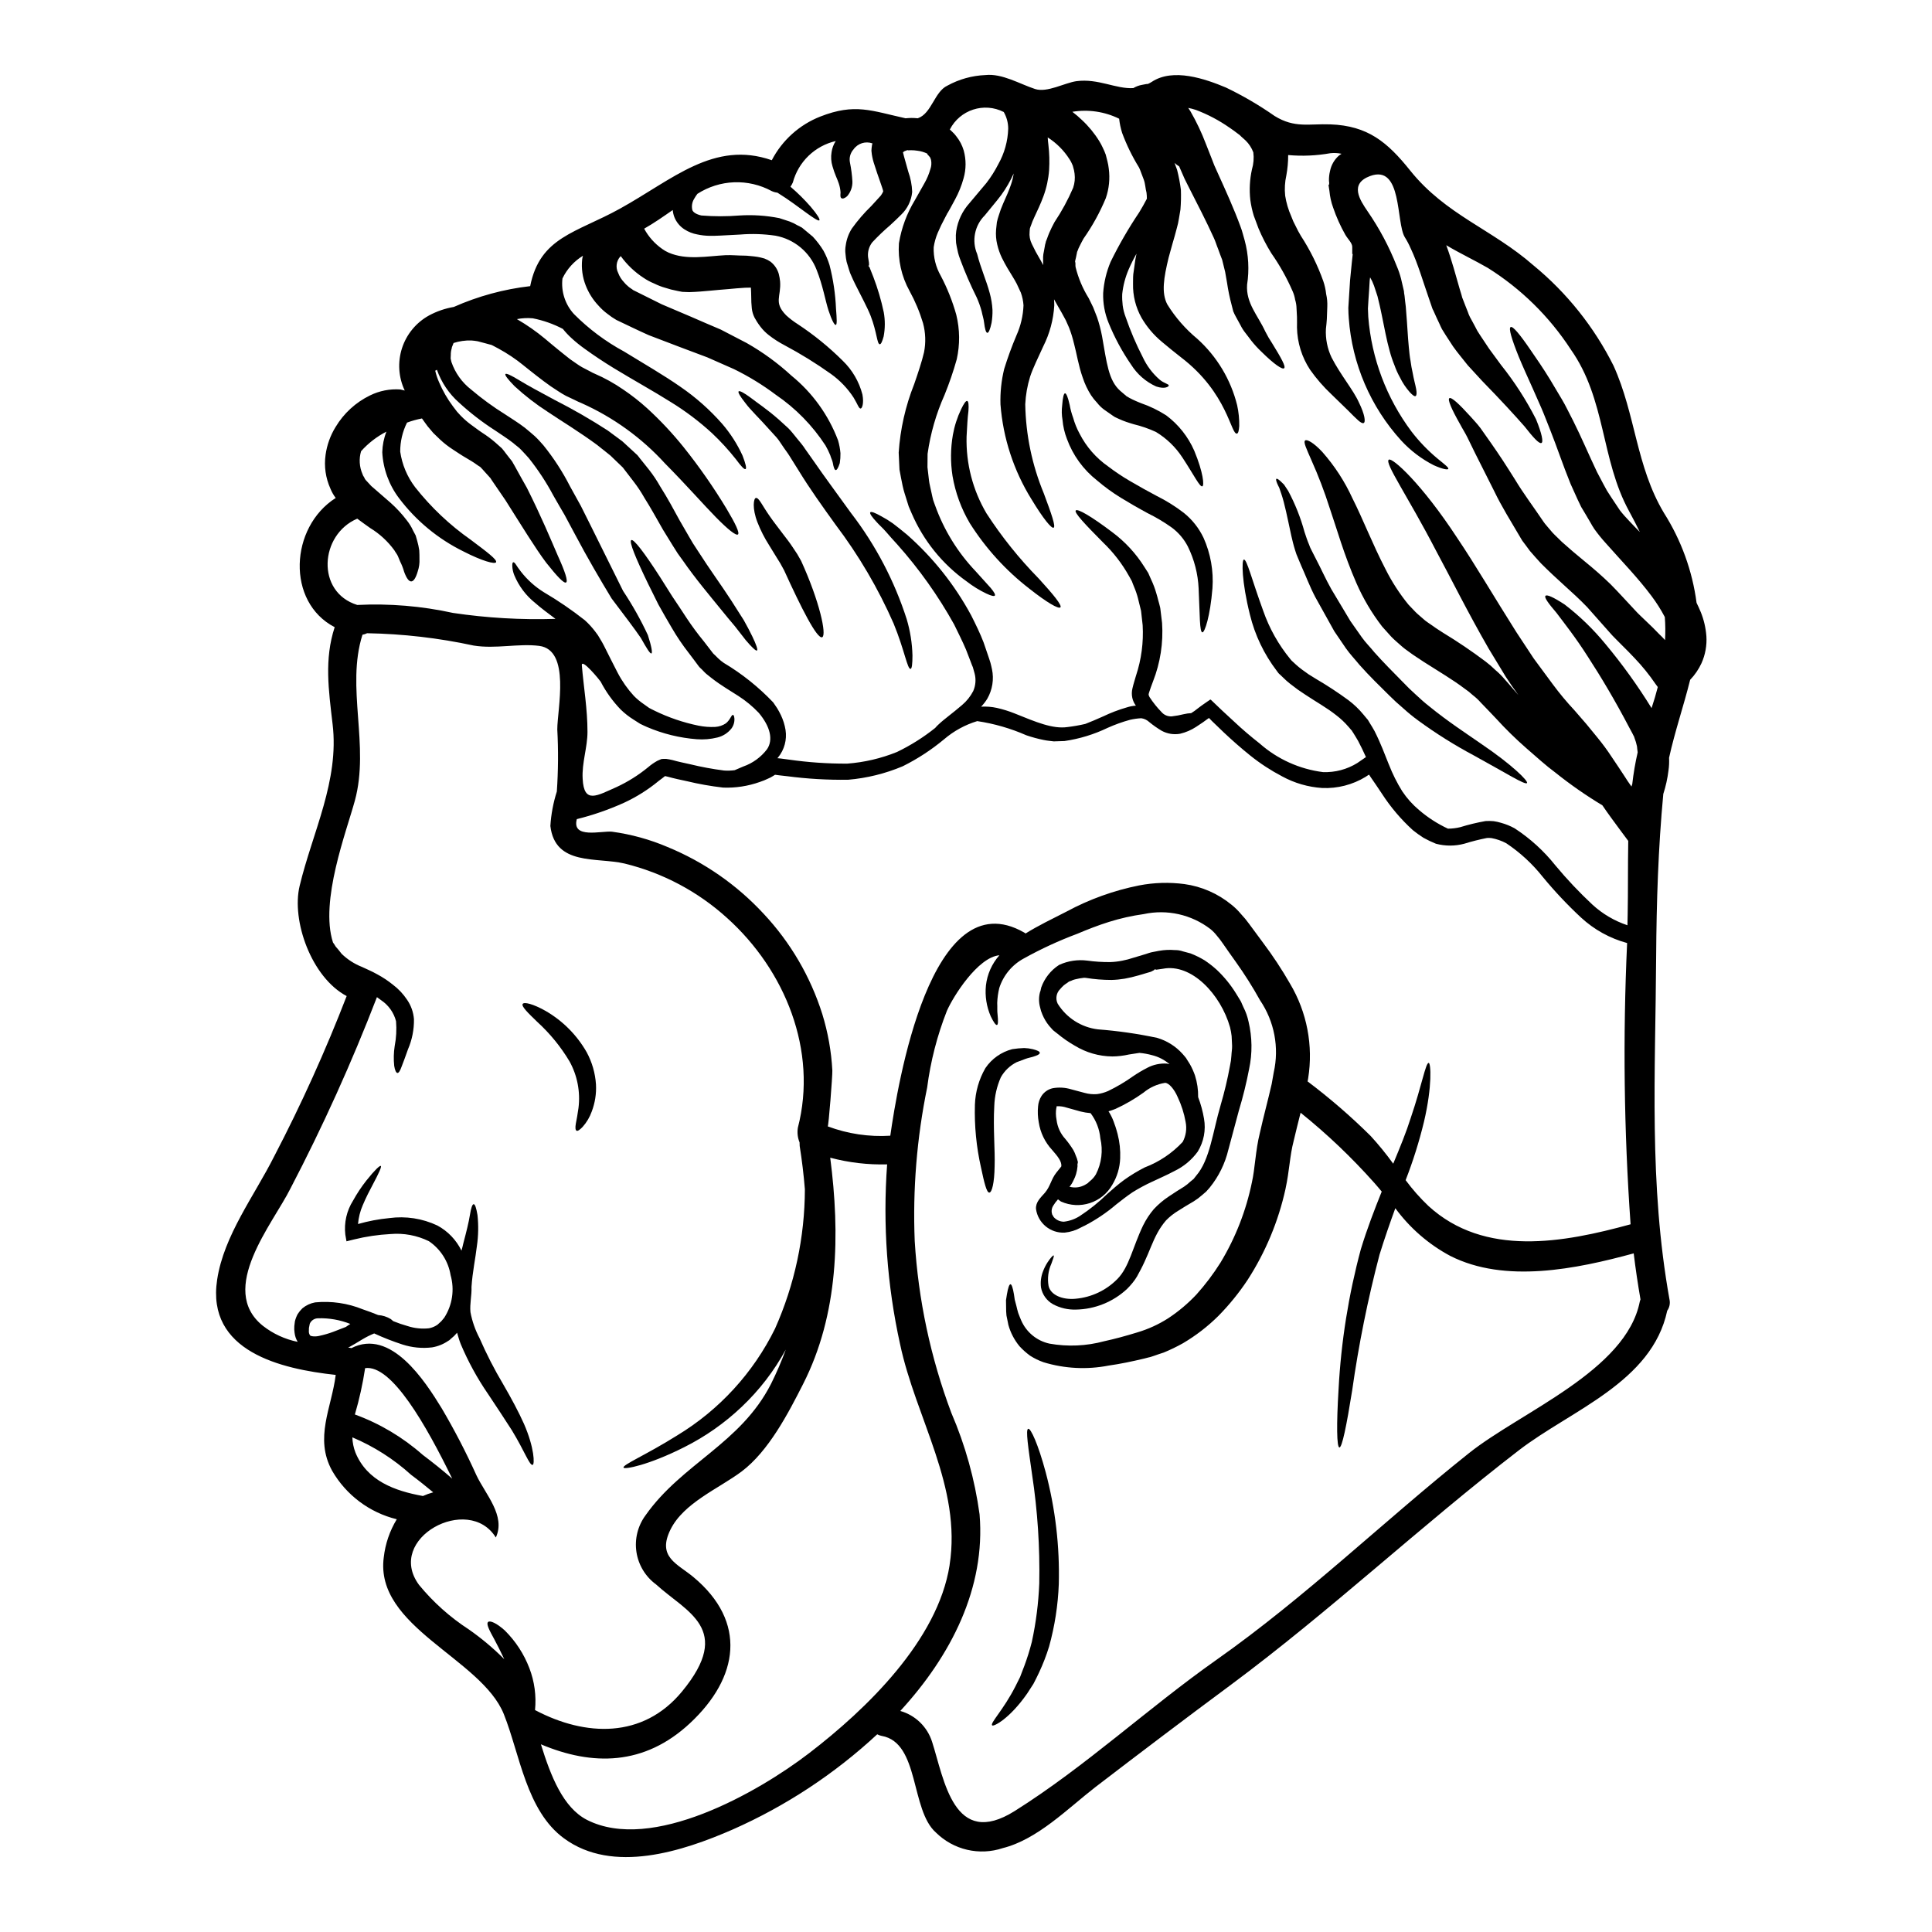 <?xml version="1.0" encoding="UTF-8"?>
<!-- The Best Svg Icon site in the world: iconSvg.co, Visit us! https://iconsvg.co -->
<svg fill="#000000" width="800px" height="800px" version="1.1" viewBox="144 144 512 512" xmlns="http://www.w3.org/2000/svg">
 <g>
  <path d="m596.21 312.55c0.164 2.484-0.285 4.969-1.309 7.234-0.75 1.613-1.762 3.09-2.992 4.371-1.711 6.898-4.031 13.613-5.59 20.668 0.059 1.121 0.008 2.246-0.152 3.359-0.258 2.117-0.719 4.199-1.375 6.227-1.344 14.352-1.801 28.637-1.895 43.051-0.18 30.988-1.969 60.223 3.543 90.957l0.004 0.004c0.211 1.02-0.012 2.078-0.613 2.926-4.031 18.992-25.523 26.371-39.324 37-26.043 20.074-49.895 42.531-76.332 62.164-12 8.883-24.008 17.984-35.875 27.078-7.297 5.648-15.352 13.895-24.582 16.184v0.004c-3.039 1.008-6.297 1.156-9.418 0.43-3.121-0.727-5.977-2.305-8.258-4.555-6.809-5.984-4.305-23.812-14.352-25.617v0.004c-0.426-0.082-0.836-0.227-1.219-0.43-11.273 10.473-24.215 18.996-38.289 25.223-13.281 5.801-31.785 11.848-44.699 2.363-10.016-7.328-11.695-22.258-15.969-32.945-5.957-14.781-34.242-23.055-31.816-41.523l0.004-0.004c0.398-3.578 1.574-7.027 3.449-10.105-7.227-1.766-13.414-6.41-17.133-12.852-4.793-8.703-0.121-16.699 0.949-25.402-14.441-1.574-34.348-6.168-31.418-25.25 1.77-11.727 9.891-22.258 15.141-32.73l0.004-0.004c7.176-13.77 13.578-27.93 19.176-42.414-9.344-4.945-14.684-20-12.457-29.219 3.402-14.176 10.531-27.844 8.73-42.836-1.066-9.098-2.227-17.188 0.551-25.707-12.855-6.656-11.938-26.473 0.277-34.242h-0.004c-0.574-0.762-1.047-1.59-1.402-2.473-1.27-2.801-1.715-5.902-1.285-8.949 0.363-2.621 1.266-5.137 2.656-7.387 2.164-3.617 5.336-6.527 9.129-8.367 2.492-1.227 5.262-1.773 8.031-1.574 0.457 0.09 0.824 0.18 1.156 0.277l0.004-0.004c-1.66-3.512-1.914-7.523-0.719-11.219 1.199-3.695 3.758-6.793 7.16-8.668 2.051-1.105 4.269-1.867 6.566-2.258 6.43-2.852 13.254-4.711 20.242-5.512 2.594-13.066 12.203-14.102 23.816-20.547 13.922-7.695 24.852-18.168 40.211-12.824 2.746-5.281 7.312-9.395 12.855-11.57 9.191-3.606 13.555-1.527 22.594 0.457 0.52-0.059 0.977-0.059 1.496-0.09 0.578 0 1.16 0.027 1.738 0.09 3.695-1.25 4.398-7.055 7.871-8.66 3.082-1.691 6.516-2.648 10.031-2.793 4.461-0.488 9.102 2.363 13.191 3.695 3.176 1.039 7.871-1.648 10.961-2.078 5.801-0.762 10.41 2.109 15.082 1.836l-0.004-0.004c0.707-0.418 1.484-0.711 2.293-0.852l1.129-0.215 0.457-0.031v-0.004c0.348-0.156 0.684-0.34 1.008-0.547 5.68-3.754 14.168-0.789 19.633 1.496 4.5 2.16 8.82 4.684 12.914 7.543 5.312 3.297 9.16 2.016 14.781 2.227 9.891 0.367 15.082 4.641 21.188 12.277 9.445 11.754 21.711 15.508 32.641 25.098v-0.004c8.855 7.281 16.086 16.344 21.219 26.598 5.859 12.945 5.957 26.625 13.344 38.988 4.586 7.223 7.543 15.363 8.656 23.844 0.367 0.762 0.762 1.574 1.098 2.414h0.004c0.824 2.035 1.332 4.188 1.496 6.379zm-10.957 1.098c0.117-2.043 0.098-4.094-0.062-6.133-1.016-1.926-2.176-3.769-3.481-5.512-3.664-4.918-8-9.344-12.121-14.016-1.113-1.219-2.152-2.504-3.113-3.848l-0.277-0.457-0.152-0.215-0.277-0.488-0.547-0.945-1.098-1.863-1.102-1.836c-0.305-0.668-0.641-1.375-0.977-2.047-0.609-1.375-1.219-2.715-1.832-4.059-2.078-5.117-3.664-9.922-5.281-13.984-0.859-2.106-1.621-4.184-2.414-6.016s-1.574-3.574-2.289-5.191c-1.465-3.266-2.777-6.137-3.754-8.516-1.926-4.793-2.719-7.543-2.137-7.848 0.582-0.309 2.441 1.926 5.312 6.137 1.465 2.109 3.234 4.672 5.16 7.816 0.945 1.617 1.969 3.328 3.051 5.117 1.082 1.785 1.969 3.758 3.055 5.801 2.137 4.246 4.062 8.824 6.297 13.527 0.578 1.066 1.16 2.168 1.738 3.297l0.918 1.676 1.16 1.801c0.73 1.098 1.496 2.258 2.258 3.391 0.699 0.918 1.648 1.969 2.625 2.992 0.855 0.914 1.742 1.836 2.656 2.754-0.887-1.797-1.801-3.633-2.844-5.512-7.543-13.777-6.074-29.586-15.48-42.902l0.008 0.008c-5.672-8.695-13.164-16.059-21.961-21.574-3.481-2.016-7.387-3.848-11.02-6.016 1.523 4.121 2.504 7.996 3.543 11.539l0.492 1.617 0.211 0.789 0.059 0.121 0.152 0.395c0.395 1.066 0.828 2.106 1.219 3.113h0.004c0.164 0.516 0.367 1.016 0.613 1.496l0.668 1.219c0.43 0.828 0.887 1.617 1.281 2.414 0.977 1.574 2.137 3.203 3.113 4.723 1.102 1.496 2.168 2.965 3.207 4.367h0.004c3.547 4.453 6.637 9.25 9.219 14.32 1.574 3.844 1.988 6.074 1.438 6.297-0.609 0.277-2.137-1.402-4.488-4.398-2.566-2.93-6.231-6.926-11.207-12.027-1.219-1.312-2.477-2.715-3.816-4.152-1.25-1.617-2.594-3.148-3.91-5.008-0.641-0.977-1.281-1.969-1.969-3.023l-0.977-1.574c-0.277-0.52-0.461-0.98-0.703-1.5-0.488-1.004-0.945-2.012-1.406-3.051l-0.18-0.395-0.094-0.184-0.059-0.09-0.152-0.395-0.277-0.824-0.578-1.68c-1.574-4.488-2.902-9.191-4.824-13.25v0.008c-0.441-1.031-0.961-2.019-1.555-2.965-2.402-3.891-0.578-19.441-9.238-16.227-5.465 2.047-2.754 6.258-0.609 9.375v0.004c3.109 4.512 5.691 9.367 7.695 14.473 0.461 1.066 0.836 2.168 1.129 3.293 0.242 0.98 0.457 1.926 0.672 2.875l0.09 0.395 0.031 0.184 0.027 0.395 0.121 0.73c0.031 0.488 0.094 0.945 0.152 1.438 0.152 0.945 0.215 1.863 0.277 2.754 0.309 3.606 0.43 6.719 0.699 9.375 0.125 1.344 0.246 2.594 0.461 3.695 0.152 1.156 0.336 2.164 0.547 3.082 0.309 1.801 0.762 3.328 0.949 4.398 0.184 1.066 0.121 1.68-0.152 1.836-0.277 0.152-0.789-0.215-1.527-1.008v-0.004c-1.051-1.184-1.938-2.508-2.625-3.934-0.566-1.016-1.047-2.078-1.434-3.176-0.523-1.273-0.961-2.578-1.312-3.91-0.789-2.805-1.375-6.047-2.074-9.445-0.184-0.824-0.34-1.707-0.551-2.562-0.184-0.789-0.395-1.574-0.578-2.414-0.309-0.918-0.613-1.836-0.918-2.777-0.273-0.773-0.621-1.52-1.039-2.231-0.059 0.305-0.09 0.641-0.121 0.977-0.059 1.574-0.211 3.203-0.309 4.82-0.027 0.828-0.121 1.648-0.148 2.477l0.09 2.195v0.004c0.863 11.004 4.836 21.539 11.449 30.379 2.039 2.652 4.363 5.066 6.934 7.203 1.863 1.527 3.023 2.387 2.805 2.719-0.148 0.277-1.523 0.059-3.812-0.977v0.004c-3.258-1.656-6.188-3.879-8.66-6.566-8.117-8.93-13.004-20.32-13.879-32.355-0.062-0.945-0.121-1.617-0.121-2.805 0.059-0.828 0.09-1.648 0.152-2.445 0.121-1.648 0.211-3.266 0.305-4.82 0.156-1.59 0.309-3.148 0.461-4.672 0.09-0.762 0.148-1.496 0.242-2.258l-0.062-0.121c-0.031 0-0.059 0.121-0.059 0.121v-1.969c0-1.008-1.18-2.074-1.801-3.148h-0.004c-1.316-2.316-2.41-4.746-3.266-7.266-0.516-1.418-0.844-2.898-0.977-4.398l-0.184-1.18-0.031-0.273-0.027-0.152 0.09-0.09c0.031-0.031 0.09 0.305 0.09-0.492 0-0.027-0.059-0.488-0.059-0.488-0.023-0.863 0.07-1.727 0.273-2.562 0.305-1.582 1.121-3.019 2.32-4.094 0.242-0.18 0.488-0.367 0.73-0.52-0.973-0.203-1.969-0.254-2.957-0.148-3.688 0.66-7.445 0.824-11.176 0.488 0.004 1.812-0.16 3.621-0.488 5.402-0.395 1.762-0.496 3.578-0.309 5.371 0.297 1.887 0.84 3.727 1.617 5.469 0.324 0.906 0.719 1.781 1.184 2.625l0.609 1.219 0.762 1.344c2.438 3.746 4.426 7.762 5.926 11.969 0.379 1.109 0.637 2.258 0.762 3.422 0.254 1.109 0.355 2.25 0.305 3.387-0.031 1.098-0.09 2.195-0.121 3.266-0.031 0.699-0.152 1.77-0.242 2.594l-0.004 0.004c-0.137 2.609 0.379 5.211 1.496 7.57 2.383 4.641 5.801 8.66 7.238 11.906 1.574 3.176 1.832 5.223 1.277 5.469-0.609 0.309-1.895-1.07-4.211-3.391-1.18-1.129-2.625-2.566-4.305-4.184-2.109-1.98-4.012-4.168-5.68-6.531-2.199-3.332-3.406-7.219-3.481-11.207 0-0.945 0.031-1.676 0-2.805-0.031-0.762-0.09-1.5-0.121-2.289v-0.004c-0.016-0.766-0.141-1.527-0.367-2.258-0.121-0.781-0.348-1.539-0.672-2.262-1.539-3.539-3.434-6.914-5.648-10.074-1.297-2.098-2.43-4.293-3.387-6.566-0.395-1.098-0.824-2.227-1.25-3.356h-0.004c-0.418-1.367-0.727-2.769-0.918-4.184-0.301-2.703-0.156-5.438 0.43-8.094 0.434-1.465 0.559-3.004 0.367-4.519-0.445-1.188-1.141-2.262-2.047-3.148l-1.156-1.035-0.398-0.398-0.461-0.34c-0.699-0.547-1.465-1.098-2.227-1.617v0.004c-2.758-1.93-5.738-3.508-8.883-4.699-0.68-0.23-1.375-0.414-2.078-0.555 0.211 0.336 0.43 0.641 0.609 0.945 1.57 2.727 2.922 5.578 4.043 8.52 0.52 1.344 1.039 2.684 1.574 4l0.672 1.738 0.824 1.836c2.227 4.914 4.398 9.68 6.137 14.441 0.461 1.156 0.73 2.441 1.098 3.633v-0.004c1.031 3.832 1.25 7.836 0.641 11.754-0.336 4.883 2.844 8.094 4.824 12.398 0.543 1.086 1.156 2.141 1.832 3.148 2.383 3.879 3.695 6.195 3.148 6.594-0.457 0.395-2.625-1.035-5.984-4.363-0.977-0.918-1.883-1.91-2.715-2.961-0.461-0.641-0.98-1.281-1.496-1.969-0.527-0.648-0.98-1.355-1.348-2.106-0.395-0.73-0.789-1.465-1.219-2.227l-0.309-0.582-0.148-0.305-0.031-0.094c-0.082-0.133-0.148-0.273-0.199-0.418-0.016-0.074-0.035-0.145-0.059-0.215-0.121-0.457-0.242-0.945-0.367-1.434-0.535-1.992-0.953-4.008-1.25-6.047-0.152-0.918-0.34-1.863-0.492-2.809-0.273-1.066-0.516-2.106-0.789-3.203-0.367-0.949-0.73-1.895-1.07-2.871-0.426-1.008-0.699-2.047-1.219-3.117-1.895-4.18-4.242-8.73-6.719-13.586l-0.953-1.906-0.918-2.106c-0.18-0.395-0.336-0.789-0.52-1.18v-0.004c-0.438-0.258-0.848-0.566-1.219-0.914l0.672 1.832v-0.004c0.441 1.738 0.777 3.504 1.008 5.281 0.062 1.754 0.023 3.508-0.121 5.258-0.309 1.617-0.488 3.356-0.918 4.762-0.395 1.496-0.789 2.961-1.18 4.242l-0.547 1.969-0.488 1.77c-1.281 5.312-1.969 9.312-0.34 12.398 2.133 3.445 4.816 6.516 7.938 9.098 5.203 4.688 8.883 10.82 10.566 17.617 0.398 1.809 0.586 3.66 0.551 5.512-0.09 1.25-0.277 1.926-0.582 1.988-1.645 0.457-2.383-10.719-14.898-20.242-1.574-1.25-3.297-2.598-5.117-4.152v-0.004c-2.109-1.766-3.894-3.883-5.281-6.262-1.555-2.758-2.34-5.887-2.266-9.051 0.031-0.855-0.027-1.402 0.062-2.504l0.277-1.969c0.129-1.168 0.324-2.332 0.578-3.481-0.766 1.348-1.457 2.734-2.074 4.152-0.895 2.082-1.473 4.285-1.711 6.535-0.039 1 0.004 2 0.121 2.992 0.137 1.066 0.402 2.109 0.789 3.113 1.254 3.656 2.777 7.215 4.547 10.652 1.055 2.266 2.574 4.285 4.457 5.926 1.18 1.008 2.504 1.16 2.414 1.574 0 0.277-1.008 1.008-3.324 0.242h-0.004c-2.727-1.23-5.031-3.234-6.629-5.769-2.391-3.465-4.394-7.184-5.981-11.082-1.027-2.508-1.516-5.203-1.438-7.91 0.195-2.844 0.859-5.637 1.969-8.266 2.219-4.531 4.75-8.91 7.566-13.098 0.762-1.25 1.438-2.445 2.047-3.633 0-0.527-0.027-1.051-0.09-1.574-0.309-1.129-0.309-2.316-0.73-3.481l-0.672-1.77-0.336-0.887-0.094-0.211c-0.043-0.141-0.105-0.273-0.184-0.395-1.785-2.887-3.277-5.949-4.457-9.133-0.383-1.223-0.645-2.481-0.789-3.754-3.84-1.887-8.176-2.527-12.398-1.832 0.887 0.676 1.734 1.398 2.535 2.172 1.77 1.645 3.312 3.519 4.582 5.574 0.34 0.551 0.648 1.121 0.918 1.711 0.156 0.297 0.301 0.602 0.426 0.918l0.184 0.461 0.09 0.242 0.062 0.121 0.121 0.426 0.367 1.438c0.172 0.66 0.293 1.336 0.367 2.016 0.348 2.629 0.078 5.305-0.789 7.816-1.57 3.777-3.547 7.367-5.902 10.715-0.395 0.734-0.789 1.438-1.098 2.109-0.172 0.32-0.312 0.66-0.43 1.008l-0.184 0.426-0.027 0.184-0.277 1.344c-0.062 0.367-0.309 1.039-0.184 1.129 0.121 0.457 0 0.762 0.094 1.344v-0.004c0.719 2.914 1.891 5.699 3.481 8.246 0.395 0.789 0.789 1.617 1.18 2.414 0.34 0.887 0.703 1.77 1.039 2.656 0.551 1.637 0.992 3.309 1.312 5.008 1.25 6.992 1.676 11.695 4.82 14.473l1.18 1.008 0.309 0.242 0.09 0.121 0.059 0.031c0.184 0.121 0.828 0.488 0.828 0.488 0.609 0.336 1.039 0.52 1.496 0.73 0.395 0.211 1.039 0.426 1.527 0.641v0.004c2.352 0.809 4.598 1.895 6.691 3.234 3.258 2.434 5.824 5.676 7.449 9.402 2.414 5.832 2.656 9.223 2.137 9.402-0.668 0.277-2.137-2.836-5.309-7.664v0.004c-1.797-2.746-4.188-5.051-6.996-6.746-1.895-0.875-3.875-1.559-5.902-2.047-0.641-0.211-1.18-0.336-1.926-0.609-0.668-0.23-1.328-0.492-1.969-0.789l-0.855-0.395-0.309-0.152-0.121-0.09-0.242-0.152-0.488-0.34c-0.672-0.457-1.312-0.914-1.969-1.375-0.676-0.508-1.281-1.105-1.801-1.77-0.598-0.625-1.141-1.297-1.617-2.016-0.922-1.449-1.66-3.008-2.195-4.641-1.129-3.148-1.621-6.473-2.32-9.055h-0.004c-0.336-1.441-0.777-2.859-1.316-4.242l-0.855-1.926-1.098-2.016c-0.609-1.066-1.316-2.258-2.016-3.543 0.031 0.52 0.062 1.039 0.062 1.574l0.004 0.004c-0.215 3.801-1.215 7.519-2.934 10.922-1.344 2.992-2.688 5.617-3.481 8.031l0.004-0.004c-0.734 2.371-1.164 4.824-1.285 7.297 0.145 8.113 1.812 16.125 4.918 23.617 2.074 5.555 3.203 8.793 2.594 9.098-0.551 0.242-2.688-2.289-5.859-7.543h-0.004c-4.719-7.606-7.535-16.234-8.215-25.156-0.094-3.144 0.234-6.285 0.977-9.344 0.938-3.035 2.027-6.019 3.269-8.945 1.121-2.504 1.754-5.199 1.859-7.938-0.074-1.148-0.312-2.277-0.699-3.359-0.367-0.762-0.73-1.574-1.098-2.363-0.367-0.73-0.73-1.281-1.102-1.922l-1.375-2.258c-0.488-0.859-1.008-1.77-1.465-2.719-0.531-1.113-0.938-2.277-1.219-3.477-0.316-1.301-0.418-2.641-0.309-3.973l0.211-1.969c0.129-0.598 0.297-1.191 0.492-1.77 0.328-1.094 0.723-2.164 1.184-3.207 0.789-1.77 1.527-3.391 2.047-4.949v0.004c0.336-0.973 0.582-1.973 0.73-2.992-0.895 2.012-2 3.926-3.297 5.707-1.344 1.801-2.992 3.664-4.363 5.402l-0.004 0.004c-2.695 2.68-3.496 6.731-2.016 10.23 0.945 3.754 2.473 7.086 3.328 10.352h0.004c0.402 1.457 0.648 2.949 0.73 4.457 0.027 1.145-0.055 2.289-0.242 3.422-0.367 1.711-0.762 2.688-1.129 2.656-0.367-0.031-0.641-1.008-0.859-2.754-0.09-0.918-0.426-1.836-0.637-2.934-0.344-1.266-0.781-2.5-1.316-3.691-1.656-3.316-3.133-6.719-4.414-10.195-0.223-0.566-0.406-1.148-0.547-1.738-0.094-0.52-0.215-1.035-0.34-1.574-0.148-0.633-0.219-1.277-0.215-1.926-0.043-0.727-0.016-1.453 0.094-2.168 0.422-2.754 1.641-5.324 3.508-7.391 1.527-1.832 3.023-3.602 4.492-5.344 1.203-1.559 2.254-3.223 3.148-4.977 1.621-2.875 2.523-6.102 2.625-9.402 0-1.555-0.406-3.078-1.18-4.426-5.227-2.664-11.621-0.586-14.289 4.641l0.059 0.062c0.129 0.102 0.254 0.215 0.367 0.332l0.277 0.277 0.43 0.426 0.211 0.242 0.367 0.461c0.895 1.113 1.562 2.387 1.965 3.754 0.668 2.41 0.656 4.953-0.031 7.359-0.535 1.953-1.293 3.836-2.258 5.617l-1.312 2.414-0.641 1.129-0.184 0.273-0.027 0.094-0.309 0.578-1.18 2.289-0.945 2.074v0.004c-0.516 1.223-0.875 2.504-1.07 3.816-0.094 2.637 0.551 5.25 1.863 7.543 1.738 3.293 3.121 6.762 4.125 10.352 0.953 3.871 0.992 7.914 0.121 11.805-0.898 3.211-1.98 6.363-3.238 9.449-2.219 4.965-3.731 10.215-4.488 15.602 0 1.223-0.031 2.383-0.031 3.543 0.121 1.18 0.277 2.289 0.395 3.422 0.09 0.949 0.488 2.363 0.703 3.481 0.148 0.582 0.242 1.223 0.395 1.742 0.148 0.52 0.371 0.977 0.52 1.465v-0.004c2.328 6.523 6.004 12.484 10.781 17.496 1.738 1.895 3.051 3.391 3.969 4.398 0.887 1.066 1.281 1.77 1.098 2.016-0.184 0.242-0.945 0.09-2.227-0.52h-0.004c-1.863-0.887-3.621-1.973-5.25-3.238-6.41-4.559-11.445-10.789-14.562-18.016-0.277-0.609-0.52-1.219-0.789-1.836-0.211-0.609-0.367-1.156-0.551-1.766-0.367-1.223-0.73-2.168-1.066-3.727-0.277-1.406-0.582-2.809-0.828-4.273-0.059-1.465-0.148-2.992-0.211-4.519 0.414-6.211 1.793-12.32 4.094-18.105 0.977-2.809 2.074-6.078 2.625-8.484 0.504-2.562 0.41-5.207-0.273-7.727-0.887-2.957-2.086-5.812-3.574-8.52-2.137-3.856-3.109-8.246-2.809-12.641 0.664-4.031 2.094-7.894 4.211-11.387 0.855-1.496 1.707-3.023 2.535-4.492 0.676-1.172 1.203-2.422 1.574-3.723 0.293-0.789 0.355-1.648 0.188-2.473-0.051-0.199-0.121-0.395-0.215-0.582 0-0.09-0.184-0.273-0.184-0.273l-0.395-0.461-0.176-0.16v-0.184c-0.848-0.414-1.754-0.68-2.688-0.789-0.543-0.086-1.094-0.129-1.645-0.125l-0.73 0.027c-0.051 0.004-0.105-0.008-0.152-0.027 0.031-0.094-0.211 0.027-0.395 0.09l-0.43 0.152-0.121 0.09c-0.152 0.09-0.211 0.152-0.309 0.211 0.062 0.277 0.152 0.609 0.277 1.102 0.395 1.375 0.762 2.715 1.129 4.027v0.004c0.625 1.727 0.977 3.543 1.039 5.379-0.211 2.269-1.227 4.394-2.871 5.981-1.039 1.07-1.863 1.801-2.902 2.777l0.004 0.004c-1.695 1.441-3.309 2.981-4.824 4.606-0.848 1.098-1.238 2.477-1.102 3.852 0.09 0.52 0.152 1.008 0.242 1.527l0.031 0.73-0.215 0.09 0.309 0.336c0.309 0.887 0.73 1.77 1.039 2.629 1.16 3.039 2.082 6.16 2.754 9.34 0.387 2.133 0.375 4.316-0.031 6.445-0.367 1.344-0.699 2.047-1.008 2.047-0.762 0-0.73-3.113-2.441-7.543-0.887-2.258-2.363-4.918-4.062-8.336-0.43-0.824-0.828-1.77-1.25-2.715l-0.152-0.367-0.059-0.184c-0.051-0.121-0.094-0.242-0.125-0.367l-0.027-0.09-0.215-0.703c-0.148-0.488-0.305-1.008-0.457-1.496h-0.004c-0.148-0.695-0.254-1.398-0.305-2.109-0.102-0.762-0.082-1.535 0.062-2.289 0.211-1.586 0.762-3.106 1.617-4.457 1.539-2.144 3.266-4.148 5.16-5.984 0.762-0.855 1.801-1.926 2.535-2.777 0.488-0.699 0.699-1.25 0.609-1.16-0.031-0.488-1.527-4.398-2.289-6.898v-0.004c-0.316-0.895-0.551-1.816-0.703-2.758l-0.121-1.039c0.012-0.426 0.055-0.855 0.121-1.277 0.02-0.23 0.07-0.457 0.156-0.672-1.836-0.664-3.887-0.02-5.012 1.574-0.867 0.961-1.219 2.277-0.945 3.543 0.332 1.641 0.547 3.305 0.641 4.977 0.043 1.434-0.461 2.828-1.402 3.91-0.699 0.609-1.219 0.699-1.496 0.516-0.336-0.18-0.309-0.762-0.242-1.523h-0.004c-0.051-0.832-0.215-1.656-0.488-2.445-0.34-1.07-1.07-2.414-1.648-4.488-0.371-1.215-0.453-2.5-0.242-3.754 0.148-1.043 0.523-2.047 1.098-2.934-2.711 0.625-5.199 1.977-7.199 3.906-2.004 1.934-3.441 4.371-4.16 7.059-0.172 0.398-0.383 0.777-0.637 1.129 1.906 1.629 3.691 3.394 5.34 5.281 1.77 2.074 2.566 3.391 2.32 3.633-0.242 0.242-1.527-0.582-3.695-2.168-1.832-1.316-4.305-3.234-7.418-5.16-0.531-0.059-1.047-0.203-1.527-0.43-3.047-1.652-6.481-2.453-9.941-2.324-3.461 0.129-6.824 1.188-9.738 3.062-0.312 0.414-0.602 0.852-0.855 1.309-0.555 0.883-0.73 1.949-0.492 2.965 0.184 0.578 1.008 1.156 2.414 1.465 3.352 0.273 6.723 0.273 10.074 0 3.539-0.227 7.09 0.012 10.566 0.699 0.918 0.309 1.836 0.582 2.715 0.887 0.742 0.277 1.461 0.625 2.137 1.039l0.52 0.242 0.242 0.152 0.121 0.059 0.004 0.004c0.086 0.031 0.168 0.074 0.246 0.121 0.059 0.062 1.035 0.859 1.035 0.859 0.641 0.52 1.25 1.035 1.863 1.555 1.055 1.133 1.996 2.371 2.809 3.695 0.672 1.223 1.211 2.512 1.621 3.844 0.973 3.777 1.547 7.648 1.711 11.543 0.211 2.684 0.305 4.242-0.062 4.301-0.367 0.059-1.066-1.25-1.926-3.844-0.855-2.656-1.496-6.598-3.148-10.75v0.004c-1.809-4.711-5.938-8.141-10.898-9.055-3.102-0.461-6.246-0.562-9.371-0.305l-5.281 0.277c-0.98 0.027-1.77 0.09-2.902 0.059-1.07-0.02-2.133-0.141-3.176-0.367-1.207-0.215-2.359-0.672-3.391-1.34-1.219-0.777-2.16-1.922-2.688-3.269-0.227-0.598-0.367-1.223-0.426-1.859-2.504 1.738-4.981 3.481-7.574 4.945l0.004-0.004c1.152 2.144 2.797 3.984 4.793 5.379 0.531 0.387 1.102 0.715 1.707 0.977 4.723 2.047 10.199 0.918 15.113 0.668 1.648-0.059 3.297 0.121 4.977 0.121 0.828 0 1.711 0.152 2.629 0.215v0.004c0.543 0.059 1.086 0.148 1.617 0.273l1.035 0.273c0.598 0.223 1.16 0.52 1.68 0.883 0.031 0.031 0.031 0.062 0.062 0.062l0.004 0.004c0.973 0.797 1.684 1.871 2.043 3.082 0.176 0.668 0.297 1.355 0.363 2.043 0.309 4.062-1.77 5.512 1.574 8.945v0.004c0.957 0.875 1.988 1.668 3.082 2.359 4.293 2.828 8.293 6.078 11.938 9.703 2.531 2.445 4.34 5.539 5.223 8.945 0.457 2.445-0.121 3.754-0.488 3.723-0.461 0.031-0.789-1.156-1.836-2.871l0.004 0.004c-1.602-2.469-3.656-4.613-6.051-6.32-3.914-2.785-8.004-5.312-12.242-7.57-1.477-0.766-2.875-1.664-4.188-2.688-0.82-0.637-1.559-1.379-2.195-2.199-0.34-0.457-0.789-1.066-0.98-1.402l-0.609-1.039c-0.391-0.773-0.641-1.609-0.73-2.473-0.059-0.582-0.09-1.102-0.121-1.574-0.031-0.855-0.059-1.707-0.059-2.594-0.031-0.461-0.031-0.887-0.062-1.316-0.488 0-0.977 0-1.527 0.031-1.434 0.09-2.961 0.211-4.519 0.367-1.617 0.121-3.234 0.277-4.852 0.426-1.738 0.152-3.266 0.309-5.438 0.371l-0.918-0.031-0.641-0.031h-0.148l-0.461-0.062-0.09-0.027-0.367-0.062-0.73-0.152-0.004-0.004c-0.996-0.18-1.973-0.434-2.934-0.758-1.02-0.281-2.012-0.66-2.957-1.133-1.02-0.414-1.992-0.938-2.902-1.555-2.328-1.523-4.359-3.457-5.984-5.711-0.07 0.039-0.129 0.094-0.184 0.152-1.02 1.188-1.223 2.875-0.52 4.273 0.348 0.934 0.883 1.785 1.574 2.504 0.297 0.375 0.637 0.711 1.008 1.008 0.09 0.184 1.375 0.977 1.375 1.039 2.598 1.281 5.117 2.566 7.606 3.785 2.656 1.129 5.281 2.258 7.816 3.324 2.684 1.18 5.281 2.289 7.812 3.363 2.363 1.25 4.644 2.41 6.871 3.57 4.277 2.426 8.262 5.332 11.875 8.66 5.551 4.519 9.805 10.43 12.336 17.125 0.328 1.117 0.543 2.262 0.641 3.422 0.016 0.879-0.043 1.754-0.18 2.625-0.395 1.223-0.762 1.836-1.07 1.836-0.309 0-0.578-0.703-0.789-1.969-0.121-0.609-0.457-1.219-0.668-1.969-0.359-0.883-0.777-1.742-1.25-2.566-3.453-5.309-7.926-9.875-13.156-13.438-3.481-2.617-7.199-4.898-11.109-6.812-2.258-1.008-4.641-2.043-7.055-3.113-2.414-0.918-4.856-1.832-7.387-2.777-2.656-1.008-5.375-2.047-8.156-3.113-2.805-1.25-5.676-2.656-8.578-4.031-0.824-0.48-1.613-1.02-2.359-1.617-0.863-0.637-1.656-1.363-2.363-2.168-1.465-1.547-2.613-3.359-3.387-5.34-0.863-2.195-1.188-4.562-0.945-6.906 0.043-0.328 0.113-0.656 0.211-0.977-2.356 1.438-4.242 3.527-5.434 6.016-0.402 3.441 0.711 6.891 3.055 9.445 3.918 3.938 8.391 7.281 13.277 9.922 5.223 3.207 10.414 6.199 14.934 9.344v0.004c4.078 2.793 7.789 6.086 11.055 9.801 2.188 2.535 4.008 5.375 5.402 8.426 0.824 2.137 1.129 3.422 0.789 3.574-0.344 0.152-1.18-0.762-2.562-2.625-1.93-2.441-4.035-4.738-6.301-6.875-3.402-3.129-7.106-5.918-11.051-8.332-4.461-2.809-9.621-5.648-14.992-8.914-2.688-1.648-5.281-3.363-7.695-5.117-1.242-0.879-2.426-1.836-3.543-2.867-0.816-0.746-1.57-1.551-2.258-2.414-2.508-1.316-5.191-2.262-7.969-2.809-1.406-0.133-2.828-0.059-4.215 0.215 2.637 1.523 5.141 3.269 7.481 5.219 1.129 0.949 2.285 1.926 3.422 2.844 1.066 0.887 2.137 1.707 3.203 2.562 1.07 0.703 2.106 1.527 3.148 2.109l1.574 0.824 0.762 0.395c0.18 0.09 0.148 0.09 0.516 0.277l0.461 0.211v-0.004c2.664 1.152 5.211 2.562 7.602 4.215 2.234 1.504 4.356 3.168 6.352 4.977 3.473 3.176 6.699 6.617 9.648 10.285 4.152 5.191 7.957 10.648 11.391 16.336 2.41 4.031 3.512 6.41 3.023 6.809-0.488 0.398-2.598-1.25-5.863-4.578-3.266-3.324-7.723-8.426-13.434-14.199h-0.004c-6.188-6.797-13.715-12.242-22.105-15.996l-0.488-0.215s-0.309-0.121-0.43-0.18l-1.066-0.52-2.199-1.039c-1.438-0.762-2.688-1.676-4.031-2.535-1.281-0.887-2.445-1.797-3.695-2.754-1.156-0.887-2.316-1.832-3.481-2.754l0.004-0.004c-2.086-1.703-4.328-3.203-6.691-4.488-0.488-0.242-0.945-0.488-1.434-0.762v-0.004c-0.293-0.172-0.613-0.285-0.949-0.332l-1.129-0.309-1.969-0.52c-0.555-0.102-1.117-0.172-1.68-0.211-1.602-0.055-3.199 0.172-4.723 0.668-0.062 0.184-0.152 0.371-0.215 0.551l-0.211 0.52h-0.004c-0.008 0.113-0.027 0.227-0.059 0.336-0.176 0.574-0.258 1.172-0.246 1.77l-0.043 0.922 0.211 0.945h0.004c0.992 2.891 2.805 5.426 5.223 7.297 2.836 2.406 5.844 4.602 9.004 6.566 1.648 1.098 3.512 2.227 5.219 3.543 0.859 0.73 1.77 1.438 2.598 2.199 0.828 0.762 1.617 1.645 2.363 2.504 2.707 3.359 5.062 6.988 7.019 10.836 0.977 1.77 1.926 3.484 2.871 5.191 0.859 1.738 1.711 3.422 2.535 5.07 3.266 6.566 6.199 12.488 8.66 17.465v-0.004c2.477 3.731 4.672 7.637 6.562 11.695 0.977 2.992 1.25 4.723 0.949 4.852-0.367 0.152-1.281-1.375-2.809-4.09-1.68-2.473-4.305-5.902-7.754-10.473-3.023-5.008-6.297-10.562-9.773-17.129-0.887-1.645-1.77-3.293-2.684-5.008-0.98-1.676-1.969-3.356-2.965-5.117-1.867-3.512-4.055-6.844-6.535-9.953-0.641-0.762-1.344-1.438-1.969-2.137s-1.465-1.219-2.168-1.863c-1.555-1.223-3.203-2.231-4.883-3.391v0.004c-3.352-2.16-6.512-4.602-9.445-7.297-2.664-2.356-4.68-5.352-5.863-8.703-0.145 0.09-0.297 0.172-0.457 0.242 0.246 1.059 0.59 2.094 1.035 3.082 0.961 2.258 2.191 4.391 3.664 6.356l1.098 1.438 1.008 1.098 0.004-0.004c0.84 0.863 1.75 1.652 2.719 2.363 1.008 0.699 1.77 1.344 2.934 2.106h-0.004c1.199 0.766 2.34 1.609 3.418 2.535 0.582 0.52 1.18 1.039 1.77 1.574 0.461 0.52 0.762 0.945 1.129 1.434l1.07 1.375 0.277 0.34 0.273 0.367c0.031 0.059 0.094 0.152 0.094 0.152l0.09 0.18 0.457 0.789c1.129 2.047 2.199 4 3.266 5.859 3.816 7.606 6.32 13.648 8.184 17.957 1.926 4.242 2.754 6.777 2.199 7.113s-2.363-1.574-5.281-5.25c-2.809-3.727-6.441-9.68-10.781-16.531-1.156-1.68-2.316-3.422-3.57-5.219l-0.457-0.703-0.094-0.09-0.211-0.242-1.16-1.281c-0.395-0.43-0.824-0.945-1.18-1.281l-0.004-0.012c-0.367-0.215-0.723-0.449-1.07-0.703-0.551-0.43-1.68-1.098-2.715-1.711-0.977-0.547-2.289-1.434-3.453-2.195-1.203-0.773-2.34-1.652-3.387-2.625l-1.832-1.77-1.496-1.77c-0.52-0.672-1.008-1.406-1.5-2.078l0.004-0.004c-1.352 0.258-2.68 0.625-3.969 1.102-1.195 2.391-1.812 5.023-1.805 7.695 0.496 3.418 1.848 6.652 3.938 9.402 4.211 5.344 9.18 10.047 14.75 13.953 4.305 3.234 7.055 5.281 6.715 5.953-0.336 0.582-3.66-0.305-8.66-2.871-6.699-3.297-12.535-8.117-17.035-14.074-2.676-3.531-4.231-7.781-4.461-12.203 0.047-1.871 0.418-3.719 1.098-5.461-2.535 1.301-4.812 3.059-6.715 5.188-0.59 1.992-0.461 4.133 0.367 6.043 0.086 0.281 0.219 0.551 0.395 0.789 0.18 0.242 0.121 0.395 0.457 0.789l1.129 1.219 0.277 0.305 0.152 0.152 0.367 0.309c1.617 1.406 3.172 2.777 4.672 4.059l-0.004-0.004c1.582 1.414 3.027 2.977 4.309 4.664 0.66 0.824 1.211 1.723 1.648 2.684 0.242 0.43 0.457 0.887 0.699 1.316 0.152 0.457 0.277 0.945 0.395 1.375v-0.004c0.242 0.832 0.426 1.68 0.551 2.535 0.059 0.824 0.059 1.574 0.059 2.289v0.004c0.062 1.125-0.094 2.254-0.457 3.324-0.488 1.68-1.07 2.625-1.707 2.656-0.637 0.031-1.281-0.855-1.895-2.535-0.266-0.949-0.625-1.871-1.07-2.754-0.211-0.488-0.426-0.977-0.609-1.465-0.242-0.52-0.641-0.977-0.918-1.496-1.727-2.371-3.906-4.375-6.41-5.902-1.066-0.762-2.227-1.574-3.422-2.477-9.949 4.242-10.988 19.453 0 22.867 8.516-0.422 17.051 0.285 25.375 2.113 8.988 1.336 18.078 1.863 27.16 1.574-1.895-1.434-3.754-2.777-5.344-4.184v-0.004c-2.465-1.957-4.387-4.508-5.586-7.418-0.312-0.777-0.488-1.602-0.52-2.441 0-0.578 0.059-0.887 0.242-0.949s0.43 0.152 0.73 0.613c0.305 0.461 0.762 1.18 1.344 1.895 1.676 2.141 3.711 3.973 6.019 5.406 3.801 2.231 7.441 4.719 10.898 7.445 1.035 0.934 1.977 1.969 2.812 3.086 0.465 0.57 0.871 1.184 1.219 1.832l0.578 0.977 0.461 0.859c1.156 2.363 2.41 4.762 3.66 7.234v-0.004c1.156 2.203 2.598 4.246 4.277 6.078 0.812 0.816 1.699 1.551 2.652 2.195 0.461 0.34 0.918 0.641 1.375 0.98 0.371 0.18 1.07 0.578 1.5 0.758v0.004c3.676 1.789 7.566 3.113 11.57 3.934 1.469 0.297 2.965 0.41 4.457 0.336 1.004-0.062 1.973-0.387 2.809-0.945 1.25-1.008 1.434-2.32 1.895-2.227 0.18 0 0.305 0.305 0.367 0.914 0.066 0.945-0.203 1.887-0.766 2.656-0.945 1.203-2.266 2.051-3.754 2.41-1.777 0.441-3.609 0.594-5.434 0.457-4.547-0.348-9-1.441-13.191-3.234-0.703-0.305-1.07-0.488-1.836-0.855-0.578-0.367-1.18-0.762-1.77-1.129-1.234-0.77-2.379-1.668-3.418-2.688-2.102-2.191-3.883-4.672-5.281-7.367-0.121-0.242-5.117-6.379-4.981-4.305 0.488 5.832 1.496 11.539 1.496 17.617 0 4.152-1.527 8.242-1.277 12.457 0.336 6.777 3.844 4.43 9.004 2.168 2.996-1.391 5.801-3.156 8.355-5.254 0.746-0.641 1.551-1.203 2.41-1.68 0.395-0.152 0.762-0.367 1.129-0.488 0.418-0.039 0.836-0.051 1.254-0.031 0.555 0.074 1.105 0.18 1.648 0.309 1.574 0.457 3.023 0.73 4.641 1.098 2.984 0.73 6.008 1.289 9.055 1.676 0.926 0.062 1.855 0.031 2.777-0.09 0.52-0.242 1.281-0.547 2.289-0.977 2.504-0.875 4.695-2.469 6.301-4.582 1.68-2.473 0.887-5.984-2.227-9.68l-0.004 0.004c-1.59-1.672-3.375-3.148-5.312-4.398-2.195-1.434-4.641-2.805-7.176-4.793-0.609-0.516-1.375-1.035-1.832-1.523l-0.734-0.762-0.395-0.367-0.184-0.184-0.211-0.242-0.09-0.121c-0.859-1.18-1.711-2.289-2.566-3.422l-0.004-0.004c-1.645-2.102-3.141-4.316-4.484-6.625-1.281-2.199-2.504-4.273-3.574-6.231-0.977-2.016-1.895-3.844-2.754-5.555-3.297-6.809-5.07-11.148-4.43-11.512 0.641-0.367 3.481 3.356 7.574 9.711 1.008 1.574 2.106 3.312 3.297 5.219 1.219 1.801 2.504 3.754 3.844 5.801 1.402 2.113 2.91 4.152 4.519 6.109 0.789 1.035 1.617 2.106 2.445 3.172l0.211 0.215 0.395 0.367 0.766 0.766c0.457 0.43 0.945 0.824 1.461 1.18 4.824 2.875 9.234 6.402 13.102 10.473 0.367 0.52 0.699 1.008 1.039 1.527 0.34 0.52 0.699 1.25 1.008 1.863 0.586 1.238 1 2.555 1.219 3.91 0.402 2.59-0.312 5.231-1.969 7.266-0.055 0.086-0.129 0.156-0.215 0.211l0.949 0.094 2.074 0.277c5.129 0.734 10.309 1.094 15.496 1.074 4.527-0.34 8.977-1.379 13.188-3.082 3.609-1.738 7.012-3.879 10.141-6.383 0.281-0.34 0.586-0.656 0.914-0.945 1.438-1.375 3.785-3.023 6.199-5.117 1.219-1.027 2.223-2.285 2.957-3.695 0.652-1.473 0.781-3.121 0.371-4.672l-0.461-1.648c-0.152-0.305-0.395-0.977-0.578-1.465-0.43-1.07-0.828-2.137-1.25-3.234-0.918-2.168-2.047-4.398-3.148-6.656v-0.004c-4.223-7.594-9.273-14.703-15.059-21.191-1.129-1.219-2.137-2.363-2.992-3.356-0.855-0.996-1.797-1.801-2.441-2.535-1.316-1.406-1.969-2.363-1.711-2.625 0.254-0.266 1.25 0.121 2.934 1.066 1.043 0.559 2.055 1.18 3.023 1.863 1.098 0.828 2.363 1.836 3.723 2.965v-0.004c6.902 6.07 12.672 13.32 17.039 21.406 1.219 2.414 2.383 4.793 3.297 7.176 0.426 1.219 0.824 2.414 1.219 3.57 0.211 0.641 0.43 1.25 0.609 1.863 0.152 0.551 0.277 1.129 0.395 1.68l0.004-0.004c0.555 2.66 0.121 5.43-1.223 7.789-0.469 0.773-1.023 1.492-1.652 2.141 1.402-0.078 2.809 0.031 4.18 0.332 1.605 0.363 3.18 0.855 4.707 1.465 5.68 2.289 10.078 4.184 14.043 3.602 1.57-0.191 3.129-0.465 4.672-0.824 1.496-0.582 3.023-1.223 4.672-1.969v0.004c2.035-0.98 4.148-1.789 6.32-2.414 0.781-0.254 1.594-0.406 2.414-0.461-0.461-0.617-0.785-1.324-0.949-2.074-0.176-0.816-0.164-1.66 0.031-2.473 0.309-1.379 0.641-2.258 0.945-3.391v0.004c1.43-4.309 2.031-8.852 1.77-13.383-0.148-1.281-0.273-2.566-0.426-3.816-0.277-1.098-0.551-2.168-0.789-3.203l0.004-0.004c-0.273-1.074-0.629-2.129-1.066-3.148-0.215-0.488-0.395-1.008-0.582-1.496-0.277-0.461-0.52-0.918-0.762-1.375l-0.004 0.004c-1.84-3.305-4.168-6.309-6.898-8.922-4.723-4.762-7.695-7.906-7.207-8.453s4.125 1.555 9.652 5.738c3.402 2.523 6.301 5.66 8.547 9.25 0.336 0.52 0.668 1.039 1.008 1.574 0.242 0.578 0.488 1.129 0.762 1.738h0.004c0.555 1.172 1.016 2.387 1.371 3.633 0.18 0.609 0.367 1.25 0.52 1.895l0.273 0.977 0.121 0.488 0.094 0.363 0.059 0.34c0.152 1.25 0.309 2.535 0.461 3.812v0.004c0.352 5.262-0.461 10.539-2.383 15.453-0.367 1.008-0.824 2.164-1.035 2.902-0.211 0.734-0.215 0.578 0.09 1.277 0.473 0.727 0.98 1.43 1.527 2.109 0.508 0.637 1.047 1.246 1.617 1.828 0.68 0.82 1.715 1.262 2.777 1.184 1.082-0.125 2.152-0.32 3.203-0.586 0.633-0.145 1.277-0.238 1.926-0.27 0.309-0.215 0.609-0.395 0.918-0.613 0.609-0.488 1.25-0.945 1.895-1.434l1.574-1.098c0.277-0.121 0.551-0.488 0.789-0.43l0.672 0.641 2.363 2.258c1.039 0.945 2.106 1.969 3.176 2.934 2.137 2.016 4.398 3.938 6.809 5.828l-0.004 0.004c4.699 4.125 10.527 6.754 16.734 7.539 3.203 0.121 6.371-0.719 9.094-2.41 0.762-0.516 1.527-1.035 2.289-1.574-0.672-1.496-1.375-2.961-2.074-4.273-0.371-0.672-0.828-1.375-1.25-2.074l-0.34-0.52-0.031-0.062 0.004-0.004c-0.004-0.023-0.012-0.043-0.027-0.059l-0.184-0.184-0.699-0.824h-0.004c-0.977-1.141-2.07-2.176-3.266-3.086-2.477-1.969-5.375-3.57-8.125-5.402-0.668-0.457-1.375-0.918-2.043-1.375-0.703-0.547-1.406-1.066-2.078-1.574-0.625-0.488-1.215-1.012-1.773-1.574l-0.824-0.789-0.215-0.184-0.09-0.09-0.18-0.184c-0.062-0.09-0.43-0.578-0.43-0.578v-0.004c-3.371-4.414-5.793-9.477-7.113-14.871-2.231-8.914-2.199-14.531-1.621-14.625 0.789-0.18 2.109 5.312 5.117 13.527 1.629 4.691 4.078 9.051 7.234 12.883l0.34 0.395c0.027 0.031 0.242 0.215 0.242 0.215l0.824 0.762v0.004c0.547 0.496 1.117 0.965 1.711 1.402 0.578 0.395 1.129 0.789 1.707 1.223 0.641 0.395 1.281 0.789 1.969 1.219 2.938 1.715 5.781 3.582 8.523 5.59 1.492 1.113 2.848 2.406 4.027 3.848l0.914 1.098 0.215 0.242c0.059 0.121 0-0.031 0.18 0.277l0.09 0.152 0.309 0.52c0.43 0.699 0.855 1.375 1.25 2.106 1.648 3.266 2.688 6.137 3.785 8.855h0.008c0.957 2.469 2.141 4.84 3.539 7.086 1.238 1.855 2.734 3.523 4.441 4.957 2.316 1.992 4.894 3.656 7.664 4.945 1.102 0 2.195-0.133 3.266-0.395 2.195-0.676 4.43-1.215 6.691-1.617 0.723-0.047 1.449-0.039 2.168 0.031 0.652 0.094 1.293 0.234 1.922 0.426 1.266 0.344 2.484 0.836 3.633 1.469 4.109 2.68 7.758 6 10.809 9.84 3.047 3.664 6.32 7.129 9.801 10.379 2.672 2.457 5.84 4.32 9.285 5.469 0.027-0.949 0.059-1.926 0.059-2.875 0.121-6.043 0.031-12.703 0.152-19.48l-2.137-2.871c-1.574-2.137-3.207-4.328-4.723-6.566v0.004c-4.352-2.617-8.523-5.523-12.488-8.699-2.414-1.77-4.918-4.062-7.664-6.441-2.836-2.481-5.527-5.121-8.062-7.906-1.316-1.406-2.688-2.809-4.094-4.273l0.004-0.004c-0.613-0.684-1.289-1.309-2.016-1.863-0.695-0.648-1.441-1.238-2.231-1.77-3.113-2.363-6.777-4.492-10.777-7.055-0.977-0.672-2.078-1.348-2.965-1.969l-2.016-1.465c-0.488-0.367-0.547-0.457-0.855-0.699-0.945-0.859-1.922-1.648-2.777-2.535l-2.441-2.719h0.004c-2.731-3.543-5.019-7.406-6.809-11.508-3.328-7.606-5.191-14.41-7.086-19.91v0.004c-1.375-4.324-2.996-8.562-4.852-12.703-1.281-2.961-2.199-4.793-1.617-5.188 0.457-0.309 2.168 0.516 4.551 3.082h-0.004c3.246 3.68 5.93 7.812 7.969 12.273 2.754 5.438 5.312 12.121 8.734 18.719 1.684 3.363 3.731 6.531 6.106 9.445l1.926 2.016c0.672 0.668 1.406 1.219 2.106 1.863 0.121 0.09 0.43 0.367 0.43 0.367l0.668 0.488 1.375 0.945c0.949 0.703 1.77 1.18 2.656 1.77h-0.004c3.871 2.344 7.621 4.883 11.238 7.602 0.934 0.707 1.824 1.473 2.656 2.293 0.891 0.754 1.719 1.578 2.473 2.473 0.703 0.789 1.406 1.574 2.078 2.383 0.52 0.578 1.008 1.18 1.527 1.77-1.18-1.617-2.289-3.234-3.328-4.824-1.527-2.535-3.055-5.008-4.519-7.445-5.617-9.742-10.043-18.719-13.984-26.016-7.574-14.594-13.676-23.223-12.516-24.09 0.887-0.699 8.703 6.32 18.137 20.73 4.762 7.055 9.801 15.691 15.66 24.945 1.496 2.258 3.023 4.609 4.609 6.992 1.648 2.258 3.363 4.582 5.117 6.93v-0.004c1.75 2.367 3.637 4.629 5.648 6.777 1.066 1.219 2.137 2.473 3.203 3.695 1.008 1.219 2.016 2.441 3.023 3.691v0.004c1.297 1.582 2.512 3.234 3.633 4.945l1.742 2.594 1.574 2.387c0.641 1.035 1.281 1.969 1.969 2.93 0.059-0.219 0.129-0.434 0.211-0.645 0.32-2.832 0.797-5.648 1.438-8.426-0.062-0.52-0.152-1.035-0.184-1.574-0.156-0.773-0.383-1.527-0.672-2.258l-0.09-0.277c0.062 0.059-0.031-0.09-0.031-0.09l-0.09-0.152-0.367-0.73-0.762-1.406c-3.844-7.359-7.633-13.648-10.961-18.777-3.297-5.191-6.297-8.945-8.336-11.664-2.137-2.504-3.293-4.062-2.961-4.519 0.336-0.457 2.078 0.305 5.117 2.289h-0.004c3.981 3.059 7.598 6.559 10.781 10.441 4.481 5.371 8.57 11.051 12.238 17.004 0.645-1.922 1.191-3.781 1.648-5.586l-0.609-0.828v0.004c-1.645-2.418-3.488-4.695-5.508-6.809l-1.574-1.645-1.766-1.77c-1.129-1.18-2.387-2.32-3.363-3.484-2.016-2.258-3.969-4.488-5.902-6.656-1.895-1.969-3.938-3.844-6.078-5.769-2.074-1.863-4.18-3.844-6.168-5.832-1.008-1.129-2.074-2.258-2.93-3.293l-1.16-1.574-0.578-0.762-0.277-0.367-0.121-0.211-0.242-0.395c-2.625-4.461-5.191-8.582-7.023-12.426-1.895-3.754-3.606-7.176-5.117-10.168-0.73-1.469-1.406-2.875-2.016-4.125s-1.375-2.41-1.926-3.481c-2.363-4.152-3.391-6.625-2.871-6.961 0.52-0.34 2.477 1.406 5.68 4.949 0.762 0.887 1.711 1.836 2.566 2.992 0.855 1.223 1.77 2.535 2.777 3.938 1.008 1.402 2.016 2.961 3.113 4.582 1.039 1.617 2.137 3.293 3.266 5.117 2.195 3.664 4.918 7.266 7.633 11.297l0.277 0.367 0.062 0.094 0.09 0.09 0.609 0.73 1.25 1.465c0.855 0.918 1.68 1.617 2.504 2.477 1.863 1.676 3.879 3.391 6.078 5.188 2.199 1.797 4.488 3.758 6.777 5.988 2.363 2.383 4.211 4.488 6.379 6.777 1.039 1.18 2.137 2.106 3.207 3.176l1.617 1.555 1.77 1.801c0.492 0.438 1.008 0.988 1.5 1.535zm-6.691 175.26v0.004c0.047-0.188 0.109-0.375 0.184-0.551-0.699-4.062-1.312-8.152-1.797-12.203-15.234 4.152-34.105 8.031-48.609 0.672h-0.004c-5.738-3.07-10.715-7.391-14.562-12.641-1.438 3.938-2.871 8.062-4.184 12.305-3.113 11.844-5.535 23.859-7.25 35.984-1.496 9.375-2.688 15.203-3.391 15.113-0.699-0.09-0.789-5.984-0.211-15.512v0.004c0.664-12.52 2.644-24.934 5.902-37.035 1.68-5.512 3.637-10.562 5.531-15.27-0.641-0.789-1.316-1.555-2.016-2.363v0.004c-5.969-6.707-12.484-12.91-19.484-18.535-0.637 2.566-1.277 5.039-1.832 7.449-1.066 4.062-1.098 7.816-2.168 12.734h0.004c-1.883 8.574-5.285 16.746-10.047 24.121-2.273 3.426-4.867 6.625-7.754 9.555-2.812 2.789-5.961 5.215-9.371 7.227-1.656 0.926-3.363 1.754-5.117 2.473-0.887 0.277-1.738 0.578-2.625 0.887l-0.641 0.211c-0.23 0.082-0.465 0.145-0.703 0.184l-1.18 0.305c-3.176 0.762-6.41 1.438-9.465 1.867-5.727 1.117-11.641 0.812-17.223-0.887-1.254-0.438-2.449-1.023-3.57-1.738-1.016-0.742-1.957-1.582-2.809-2.508-1.355-1.648-2.356-3.562-2.934-5.617-0.18-0.887-0.367-1.738-0.516-2.535-0.074-0.73-0.105-1.465-0.094-2.195-0.027-0.672-0.027-1.316-0.027-1.863 0.09-0.582 0.18-1.07 0.242-1.527 0.305-1.801 0.637-2.688 0.945-2.688s0.641 0.977 0.918 2.656c0.059 0.43 0.152 0.918 0.211 1.438 0.121 0.488 0.277 1.035 0.43 1.617s0.273 1.25 0.488 1.895c0.215 0.641 0.52 1.277 0.789 1.969v-0.004c1.363 3.148 4.16 5.445 7.512 6.168 4.824 0.859 9.773 0.641 14.504-0.641 2.809-0.609 5.621-1.375 8.703-2.32h-0.004c2.914-0.859 5.688-2.121 8.246-3.758 2.731-1.801 5.242-3.914 7.481-6.297 2.363-2.633 4.496-5.461 6.379-8.457 3.981-6.586 6.801-13.805 8.336-21.344 0.789-3.422 0.949-8.457 2.078-12.945 1.008-4.519 2.195-8.824 3.148-13.035l0.547-3.086c1.484-6.598 0.168-13.516-3.633-19.113-1.949-3.519-4.102-6.922-6.441-10.199-1.156-1.645-2.363-3.293-3.481-4.945v0.004c-0.484-0.711-1.012-1.395-1.574-2.047-0.484-0.617-1.039-1.184-1.648-1.68-5.023-3.859-11.492-5.309-17.68-3.969-3.125 0.434-6.211 1.129-9.219 2.074-2.934 0.918-5.648 1.988-8.398 3.148-4.867 1.82-9.586 3.996-14.129 6.519-3.113 1.668-5.457 4.481-6.531 7.844-0.316 1.289-0.5 2.609-0.547 3.938 0.059 1.18-0.031 2.168 0.09 3.055 0.184 1.77 0.152 2.715-0.152 2.805-0.309 0.09-0.887-0.699-1.648-2.285l-0.004-0.004c-1.121-2.57-1.562-5.391-1.277-8.18 0.34-2.973 1.586-5.766 3.57-8.004-5.738 0.52-12.273 10.961-13.922 14.75-2.57 6.527-4.324 13.348-5.223 20.305-2.742 13.371-3.852 27.027-3.297 40.668 0.941 15.582 4.215 30.938 9.707 45.555 3.699 8.586 6.215 17.637 7.481 26.898 1.617 19.449-7.512 37.391-21.008 52.09 4.004 1.141 7.168 4.215 8.426 8.184 3.203 9.953 5.711 28.516 21.922 18.316 18.773-11.809 35.262-27.234 53.367-39.996 23.754-16.73 44.336-36.762 66.961-54.805 13.73-10.961 41.695-21.828 45.301-40.207zm-2.445-20.469 0.004 0.004c-1.758-24.805-2.062-49.688-0.918-74.527-4.551-1.234-8.738-3.547-12.203-6.746-3.637-3.383-7.043-7.004-10.199-10.84-2.727-3.434-5.973-6.418-9.617-8.855-1.234-0.66-2.562-1.125-3.938-1.375-0.383-0.039-0.77-0.051-1.156-0.031-2.043 0.402-4.059 0.91-6.047 1.527-2.461 0.656-5.051 0.656-7.512 0-1.129-0.457-2.231-0.984-3.297-1.574-0.973-0.621-1.91-1.293-2.809-2.016-3.117-2.832-5.859-6.055-8.152-9.59-1.039-1.574-2.047-3.055-3.086-4.551v0.004c-0.109-0.207-0.242-0.402-0.395-0.582l-0.883 0.578 0.004 0.004c-3.461 2.106-7.469 3.137-11.516 2.961-3.723-0.242-7.352-1.297-10.625-3.086-2.981-1.559-5.805-3.402-8.43-5.508-2.508-2.016-4.824-4.062-6.996-6.106-1.066-1.039-2.137-2.078-3.176-3.055l-0.699-0.73c-0.09-0.152-0.184 0.059-0.277 0.059l-1.434 1.039c-0.582 0.395-1.18 0.789-1.77 1.18h0.004c-1.301 0.852-2.738 1.469-4.25 1.828-1.668 0.301-3.391 0.023-4.883-0.785-1.145-0.68-2.238-1.445-3.266-2.285-0.59-0.562-1.336-0.926-2.137-1.039-1.02 0.047-2.031 0.191-3.023 0.426-2.008 0.551-3.965 1.258-5.863 2.106-3.625 1.746-7.496 2.934-11.48 3.512l-2.836 0.09c-0.887-0.121-1.801-0.18-2.625-0.367v0.004c-1.574-0.316-3.125-0.734-4.641-1.254-4.152-1.824-8.527-3.086-13.012-3.754-3.219 0.977-6.203 2.609-8.762 4.793-3.371 2.812-7.059 5.223-10.992 7.176-4.598 1.938-9.469 3.141-14.441 3.57-5.43 0.078-10.859-0.238-16.242-0.945l-2.137-0.242-0.887-0.121h-0.152l-0.578 0.367-0.004-0.004c-0.367 0.238-0.754 0.445-1.16 0.609-0.73 0.359-1.484 0.664-2.258 0.918-3.121 1.113-6.426 1.621-9.738 1.496-3.25-0.375-6.473-0.945-9.652-1.711-1.574-0.336-3.324-0.699-4.945-1.156l-0.789-0.184c0 0.031-1.68 1.281-1.68 1.281h0.004c-2.809 2.32-5.91 4.273-9.219 5.801-4.023 1.82-8.203 3.266-12.488 4.328-1.406 5.312 6.504 3.055 9.344 3.328v0.004c5.055 0.688 9.992 2.047 14.684 4.047 9.672 3.977 18.359 10.008 25.465 17.68 7.121 7.594 12.441 16.691 15.57 26.621 1.492 4.852 2.387 9.863 2.656 14.93 0.062 1.316-1.008 14.902-1.219 14.812 5.289 1.984 10.938 2.828 16.578 2.473 1.895-13.254 10.688-68.027 35.449-53.859l-0.004-0.004c0.145 0.078 0.277 0.168 0.395 0.277 3.328-2.074 7.086-3.879 10.902-5.828 6.016-3.242 12.477-5.566 19.172-6.906 3.965-0.77 8.027-0.891 12.031-0.363 4.562 0.629 8.863 2.512 12.43 5.434 0.941 0.742 1.801 1.582 2.562 2.504 0.781 0.824 1.504 1.703 2.168 2.625l3.633 4.918c2.625 3.488 5.031 7.141 7.207 10.93 4.481 7.535 6.18 16.406 4.793 25.066l-0.145 0.824c5.887 4.434 11.465 9.258 16.699 14.445 2.137 2.332 4.137 4.789 5.988 7.356 1.863-4.461 3.512-8.516 4.641-12.121 2.992-8.793 3.938-14.594 4.762-14.594 0.578 0.031 0.977 6.141-1.25 15.602-1.277 5.262-2.898 10.434-4.863 15.477 1.816 2.453 3.836 4.742 6.047 6.844 14.887 13.617 35.77 9.738 53.57 4.852zm-147.71-274.73 0.004 0.004c0.398-1.188 0.523-2.449 0.363-3.695-0.035-0.305-0.086-0.609-0.152-0.914l-0.336-1.25-0.062-0.094-0.059-0.18c-0.062-0.152-0.152-0.309-0.215-0.461-0.148-0.32-0.32-0.625-0.516-0.914-1.48-2.332-3.453-4.309-5.777-5.789 0.027 0.578 0.09 1.219 0.18 1.969v-0.004c0.262 2.231 0.324 4.481 0.184 6.719-0.176 2.359-0.68 4.684-1.496 6.902-0.762 2.106-1.68 3.938-2.445 5.617h0.004c-0.332 0.68-0.617 1.383-0.855 2.106-0.125 0.285-0.227 0.582-0.309 0.883 0 0.266-0.023 0.527-0.059 0.789-0.121 1.109 0.082 2.234 0.578 3.234l1.039 2.078 1.344 2.363 0.641 1.18c-0.031-0.699-0.031-1.434-0.031-2.137 0.023-0.516 0.094-1.027 0.219-1.527l0.242-1.344 0.059-0.336 0.031-0.152 0.031-0.09 0.152-0.582v-0.059l0.305-0.762c0.184-0.52 0.367-1.039 0.578-1.527 0.43-1.008 0.918-1.969 1.406-2.871 1.93-2.887 3.59-5.949 4.961-9.141zm-32.762 365.08c3.266-20.793-8.973-38.93-13.125-58.621v0.004c-3.438-15.617-4.59-31.652-3.422-47.602-5.086 0.137-10.164-0.461-15.082-1.77 2.625 20.27 2.258 41.43-7.207 60.023-3.938 7.758-9.102 17.711-16.242 23.117-6.074 4.547-15.352 8.305-18.871 15.387-3.633 7.328 1.801 9.055 6.047 12.594 14.32 11.906 12.059 26.656-0.855 38.715-12.152 11.359-25.953 11.359-39.543 5.621 2.629 8.484 5.902 16.793 12.203 20.027 17.16 8.734 45.266-7.234 58.836-17.645 15.254-11.699 34.145-29.941 37.266-49.836zm-38.344-99.613c-0.305-3.785-0.762-7.633-1.375-11.48-0.031-0.336-0.031-0.637-0.031-0.945-0.504-1.227-0.664-2.566-0.457-3.875 5.312-20.469-3.391-41.77-18.715-55.57-7.719-7.016-17.07-11.988-27.207-14.461-7.328-1.738-18.41 0.699-19.66-9.953 0.191-3.102 0.766-6.168 1.711-9.129 0.375-5.481 0.418-10.977 0.121-16.461 0-5.402 3.602-21.066-4.793-22.137-5.465-0.699-11.57 0.859-17.375-0.09-9.285-2.008-18.742-3.102-28.242-3.266-0.383 0.195-0.793 0.328-1.219 0.395-4.43 13.984 1.969 29.371-2.016 43.965-2.199 8.125-9.344 26.594-5.801 37.586 0.254 0.34 0.488 0.699 0.699 1.07 0.52 0.578 1.07 1.25 1.617 1.969v-0.004c1.547 1.492 3.375 2.668 5.375 3.453 1.254 0.609 2.535 1.098 4.062 1.969 1.445 0.777 2.816 1.684 4.094 2.715 1.48 1.109 2.758 2.465 3.785 4.004 1.055 1.527 1.684 3.309 1.828 5.16 0.043 2.734-0.492 5.449-1.574 7.965-0.699 1.969-1.25 3.481-1.676 4.551-0.395 1.129-0.789 1.77-1.129 1.738-0.344-0.031-0.672-0.699-0.855-1.895v0.004c-0.184-1.738-0.141-3.492 0.125-5.219 0.422-2.172 0.543-4.391 0.363-6.598-0.582-2.273-1.984-4.254-3.934-5.559-0.395-0.305-0.762-0.547-1.129-0.824l-0.004 0.004c-6.676 17.32-14.328 34.25-22.918 50.707-4.609 9.281-19.418 26.688-7.297 36.391 2.699 2.113 5.852 3.566 9.211 4.246-0.449-0.742-0.73-1.578-0.824-2.441-0.09-0.578-0.109-1.16-0.062-1.742l0.152-1.25c0.164-0.668 0.41-1.316 0.734-1.926 0.355-0.555 0.777-1.066 1.25-1.527 0.977-0.809 2.144-1.348 3.391-1.574 4.285-0.414 8.605 0.215 12.594 1.832 1.375 0.461 2.754 0.98 4.094 1.527 1.188 0.082 2.34 0.449 3.359 1.07 0.223 0.168 0.438 0.348 0.641 0.547 1.254 0.508 2.539 0.945 3.844 1.312 1.812 0.586 3.727 0.781 5.617 0.578 0.777-0.145 1.512-0.445 2.168-0.883l0.09-0.059 0.34-0.309 0.668-0.609 0.789-0.945c2.16-3.348 2.773-7.465 1.68-11.297-0.598-3.652-2.676-6.898-5.742-8.977-3.164-1.547-6.688-2.203-10.195-1.895-3.266 0.172-6.508 0.652-9.68 1.438l-1.969 0.488-0.309-1.77v-0.004c-0.367-3.148 0.355-6.328 2.047-9.008 1.035-1.875 2.219-3.66 3.543-5.34 2.168-2.719 3.543-4.031 3.816-3.848 0.277 0.18-0.551 1.969-2.137 4.949-0.789 1.496-1.77 3.328-2.656 5.469v-0.008c-0.684 1.582-1.105 3.262-1.25 4.977 2.715-0.777 5.492-1.305 8.305-1.574 4.344-0.586 8.766 0.098 12.727 1.969 2.773 1.496 5.004 3.824 6.387 6.656 0.18-0.672 0.367-1.316 0.488-1.926 0.855-3.234 1.434-5.586 1.738-7.477 0.309-1.895 0.641-2.902 1.008-2.902 0.367 0 0.699 1.008 1.008 2.871v-0.004c0.293 2.727 0.242 5.473-0.152 8.184-0.367 3.203-1.18 6.961-1.434 10.871 0.09 2.227-0.492 4.488-0.277 6.691 0.453 2.41 1.266 4.734 2.414 6.902 1.828 4.191 3.918 8.27 6.258 12.199 2.195 3.781 4.121 7.387 5.512 10.5 2.777 6.352 2.871 10.809 2.289 10.871-0.828 0.18-2.137-3.664-5.512-9.191-1.742-2.754-3.91-5.988-6.352-9.68v0.004c-2.828-4.121-5.234-8.523-7.176-13.129-0.426-1.039-0.668-2.047-0.977-3.023-0.277 0.277-0.551 0.582-0.789 0.855l-0.668 0.582-0.309 0.277-0.09 0.09c-0.031 0.031-0.215 0.18-0.215 0.18h0.004c-0.105 0.055-0.207 0.117-0.305 0.184-1.273 0.871-2.723 1.453-4.242 1.707-2.648 0.324-5.336 0.062-7.875-0.762-2.547-0.828-5.043-1.805-7.477-2.93-1.09 0.441-2.141 0.969-3.148 1.574-1.25 0.762-2.504 1.527-3.754 2.199 0.148 0.027 0.301 0.039 0.457 0.031 0.152 0.027 0.277 0.059 0.395 0.09 10.441-5.344 19.48 8.66 23.934 15.938 3.383 5.734 6.449 11.648 9.188 17.715 2.383 5.07 7.848 10.75 5.16 16.531-7.234-11.695-29.402 0.242-20.363 12.547 3.777 4.609 8.25 8.605 13.254 11.848 3.336 2.336 6.465 4.965 9.344 7.848-0.949-2.016-1.867-3.816-2.598-5.191-1.344-2.445-2.258-4.152-1.676-4.672 0.52-0.43 2.227 0.277 4.457 2.289l-0.004 0.004c2.84 2.82 5.047 6.211 6.477 9.953 1.355 3.535 1.867 7.34 1.496 11.109 0.059 0.031 0.121 0.031 0.18 0.09 13.16 6.902 28.398 7.574 38.777-5.008 13.742-16.668 1.129-21.035-6.898-28.395v0.004c-2.801-2.062-4.664-5.152-5.184-8.586-0.516-3.438 0.355-6.941 2.426-9.734 9.648-13.711 25.16-18.961 33.219-34.777h0.004c1.48-2.965 2.793-6.012 3.934-9.129-3.094 5.664-7.059 10.809-11.754 15.238-4.512 4.273-9.629 7.856-15.184 10.637-9.527 4.805-15.828 5.934-16.062 5.418-0.336-0.762 5.742-3.238 14.23-8.551h-0.004c11.168-6.766 20.16-16.586 25.926-28.301 5.18-11.621 7.871-24.195 7.906-36.918zm-101.27 70.379c2.715 2.043 5.309 4.121 7.812 6.297-6.867-14.102-16.059-30.309-23.082-29.281v0.004c-0.625 4.148-1.531 8.25-2.715 12.277 6.613 2.41 12.711 6.043 17.984 10.703zm0.059 10.898c0.879-0.395 1.785-0.719 2.715-0.973-1.891-1.574-3.812-3.117-5.859-4.641-4.594-4.164-9.859-7.519-15.57-9.93 0.043 1.383 0.324 2.746 0.82 4.031 3.086 7.516 10.441 10.172 17.863 11.512zm-20.43-44.805c0.371-0.277 0.762-0.52 1.18-0.789h0.004c-2.719-1.082-5.629-1.594-8.551-1.5-0.953 0.004-1.816 0.566-2.199 1.438l-0.242 1.25c0.062-0.09-0.027 0.551 0 0.73l-0.004 0.004c-0.016 0.367 0.078 0.73 0.277 1.039 0.062 0.309 1.375 0.488 2.566 0.184 1.211-0.262 2.406-0.609 3.57-1.039 1.254-0.48 2.332-0.902 3.398-1.316z"/>
  <path d="m536.55 341.14c8.152 5.512 12.547 9.891 12.117 10.379-0.488 0.582-5.512-2.625-14.043-7.297-5.129-2.731-10.059-5.82-14.746-9.25-1.371-0.996-2.688-2.066-3.938-3.207-0.672-0.578-1.348-1.156-2.016-1.77-0.609-0.578-1.223-1.18-1.867-1.797-2.504-2.477-5.117-5.008-7.723-7.938-1.219-1.496-2.625-2.965-3.664-4.461s-2.047-3.023-3.055-4.488c-1.77-3.176-3.449-6.199-5.066-9.102-1.527-2.93-2.566-5.769-3.758-8.395-0.273-0.672-0.547-1.312-0.824-1.969l-0.395-0.949c-0.211-0.547-0.211-0.73-0.367-1.129-0.426-1.344-0.73-2.625-1.008-3.844-1.039-4.824-1.77-8.551-2.625-11.02-0.211-0.609-0.395-1.129-0.551-1.617-0.242-0.457-0.426-0.887-0.578-1.219-0.277-0.699-0.336-1.098-0.184-1.18 0.148-0.082 0.492 0.094 1.039 0.582 0.277 0.242 0.609 0.578 0.977 0.945 0.309 0.488 0.672 1.008 1.07 1.617l0.004-0.008c1.863 3.477 3.328 7.152 4.363 10.961 0.367 1.129 0.762 2.32 1.25 3.453 0.094 0.242 0.242 0.699 0.309 0.789l0.457 0.914c0.309 0.609 0.641 1.223 0.949 1.863 1.344 2.535 2.594 5.402 4.152 8.156 1.617 2.684 3.297 5.492 5.039 8.426 1.008 1.402 2.016 2.836 3.023 4.301 1.035 1.469 2.258 2.625 3.356 4.004 2.363 2.652 4.918 5.219 7.387 7.723 0.609 0.609 1.219 1.25 1.836 1.863 0.578 0.551 1.18 1.102 1.766 1.648v-0.008c1.168 1.121 2.391 2.184 3.668 3.18 4.758 3.883 9.645 7.059 13.645 9.84z"/>
  <path d="m474.88 414.75c0.977 4.109 1.031 8.387 0.152 12.52-0.711 3.719-1.617 7.398-2.715 11.023-0.949 3.512-1.867 6.996-2.777 10.352h-0.004c-0.871 3.688-2.562 7.133-4.945 10.074l-0.945 1.066-1.07 0.918c-0.684 0.613-1.418 1.164-2.199 1.648l-2.262 1.344-1.891 1.18c-1.172 0.707-2.25 1.559-3.207 2.535-0.863 1.008-1.621 2.102-2.258 3.266-1.316 2.383-2.227 5.117-3.453 7.723-0.609 1.348-1.219 2.477-1.969 3.848v0.004c-0.355 0.613-0.766 1.191-1.219 1.738-0.457 0.566-0.945 1.105-1.465 1.617-3.684 3.422-8.5 5.359-13.523 5.449-2.102 0.066-4.188-0.418-6.047-1.406-1.68-0.934-2.859-2.566-3.207-4.457-0.176-1.406-0.008-2.832 0.492-4.156 0.328-0.898 0.758-1.758 1.281-2.559 0.859-1.281 1.438-1.836 1.574-1.77 0.184 0.121-0.121 0.855-0.609 2.227l-0.004-0.004c-0.816 1.828-1.074 3.859-0.73 5.836 0.488 2.316 3.481 3.754 7.176 3.418v-0.004c4.172-0.371 8.074-2.207 11.02-5.188 3.203-3.207 4.09-8.516 6.898-14.32l0.004 0.004c0.75-1.516 1.684-2.93 2.777-4.219 1.191-1.285 2.535-2.422 4-3.387 0.73-0.457 1.18-0.789 2.137-1.406l1.895-1.18h-0.004c0.613-0.406 1.184-0.867 1.715-1.375l0.824-0.668 0.672-0.855c3.664-4.215 4.398-11.637 6.473-18.656h-0.004c1.023-3.465 1.859-6.981 2.504-10.531 0.199-0.863 0.32-1.742 0.367-2.625 0.031-0.859 0.215-1.77 0.184-2.629l-0.121-2.562c-0.09-0.797-0.234-1.586-0.43-2.363-2.441-8.66-10.199-17.008-17.832-15.48l-1.707 0.242-0.395-0.121-0.211 0.242-0.828 0.426c-1.129 0.34-2.227 0.672-3.324 0.98-1.195 0.348-2.41 0.633-3.637 0.855-1.141 0.191-2.293 0.305-3.449 0.336-2.289 0-4.578-0.184-6.84-0.551-0.152 0.004-0.305-0.004-0.457-0.027-0.801 0.082-1.598 0.223-2.379 0.422-0.375 0.082-0.734 0.215-1.074 0.395-0.363 0.086-0.699 0.266-0.973 0.52-0.32 0.199-0.625 0.41-0.918 0.641-0.352 0.312-0.676 0.652-0.977 1.008-1.035 1.016-1.305 2.578-0.668 3.879 2.34 3.777 6.273 6.285 10.684 6.809 5.277 0.402 10.52 1.156 15.695 2.258 2.574 0.762 4.891 2.219 6.691 4.215l0.609 0.703c0.129 0.145 0.25 0.297 0.367 0.457l0.18 0.309c0.277 0.457 0.551 0.887 0.828 1.312l-0.004-0.004c0.539 0.957 0.988 1.961 1.344 2.996 0.582 1.844 0.863 3.773 0.828 5.707 0.707 1.848 1.227 3.762 1.555 5.711 0.535 3.019-0.059 6.133-1.672 8.746-1.59 2.184-3.699 3.941-6.133 5.117-2.106 1.129-4.121 1.969-5.984 2.871v-0.004c-1.777 0.816-3.5 1.746-5.16 2.781-1.527 1.039-2.902 2.106-4.328 3.234-2.547 2.176-5.332 4.051-8.305 5.594-0.152 0.09-0.305 0.121-0.457 0.211-0.211 0.09-0.395 0.211-0.609 0.309-1.312 0.73-2.758 1.188-4.25 1.34-3.781 0.215-7.098-2.504-7.629-6.258-0.121-1.867 1.25-3.023 2.383-4.328 1.438-1.707 1.648-3.602 2.992-5.281 0.52-0.641 0.949-1.18 1.316-1.648 0-0.059 0.031-0.121 0.031-0.211 0.031-1.18-0.887-2.414-2.477-4.215l-0.004-0.004c-1.875-2.027-3.098-4.57-3.512-7.297-0.258-1.391-0.32-2.809-0.18-4.211 0.07-0.98 0.387-1.93 0.914-2.758 0.676-1.031 1.727-1.766 2.93-2.047 1.637-0.301 3.324-0.203 4.918 0.277 1.18 0.336 2.445 0.641 3.664 0.977 1.031 0.281 2.106 0.383 3.176 0.305 1.02-0.129 2.016-0.41 2.961-0.824 2.293-1.105 4.488-2.402 6.562-3.879 1.215-0.828 2.481-1.582 3.789-2.258 1.609-0.855 3.43-1.246 5.25-1.129 0.227 0.031 0.453 0.082 0.672 0.152-1.324-1.148-2.906-1.965-4.613-2.383-1.098-0.305-2.223-0.508-3.356-0.609-0.855 0.09-1.738 0.305-2.777 0.426h-0.004c-1.453 0.332-2.938 0.508-4.426 0.52-3.516-0.039-6.953-1.031-9.953-2.871-1.602-0.914-3.125-1.969-4.547-3.148l-0.551-0.43-0.305-0.242-0.121-0.09c-0.062-0.062-0.277-0.242-0.277-0.242-0.062-0.062-0.98-1.098-0.98-1.098v-0.004c-0.742-0.914-1.348-1.934-1.797-3.023-0.258-0.586-0.453-1.203-0.582-1.832-0.375-1.336-0.387-2.75-0.027-4.09 0.031-0.105 0.074-0.207 0.121-0.309 0.09-0.336 0.121-0.641 0.211-0.945v0.004c0.867-2.402 2.481-4.457 4.609-5.867 0.066-0.051 0.141-0.09 0.219-0.121 2.293-1.031 4.828-1.41 7.324-1.098 2.023 0.281 4.066 0.414 6.109 0.395 1.066-0.035 2.129-0.156 3.176-0.367 0.992-0.188 1.969-0.445 2.926-0.766 1.07-0.309 2.168-0.641 3.266-0.977l0.828-0.277 0.211-0.062 0.09-0.027 0.34-0.094 0.426-0.09 1.738-0.336 0.004 0.004c1.359-0.242 2.746-0.305 4.125-0.188 0.727-0.016 1.449 0.098 2.137 0.34l2.043 0.547c1.293 0.508 2.539 1.121 3.727 1.836 1.137 0.766 2.219 1.609 3.234 2.531 1.953 1.848 3.66 3.941 5.07 6.231l1.066 1.738 0.121 0.211 0.062 0.094 0.152 0.305 0.18 0.43 0.395 0.887h0.004c0.613 1.207 1.066 2.492 1.348 3.82zm-17.465 31.883c0.875-1.625 1.152-3.504 0.785-5.312-0.402-2.285-1.113-4.5-2.106-6.594-0.918-2.137-2.363-3.785-3.363-3.758h0.004c-2.102 0.34-4.074 1.234-5.707 2.598-2.328 1.668-4.816 3.113-7.422 4.305-0.613 0.242-1.227 0.457-1.836 0.641 0.152 0.242 0.34 0.516 0.461 0.758l0.004 0.004c0.461 0.836 0.84 1.715 1.129 2.629 0.367 0.914 0.578 1.832 0.824 2.652h-0.004c0.539 2.094 0.766 4.254 0.676 6.41-0.09 2.473-0.805 4.879-2.078 6.996-2.707 4.781-8.609 6.715-13.621 4.453-0.273-0.18-0.516-0.367-0.789-0.578h0.004c-0.496 0.547-0.938 1.141-1.316 1.773-0.266 0.461-0.391 0.992-0.363 1.527 0.02 0.207 0.062 0.41 0.121 0.609-0.031 0.059 0.152 0.309 0.242 0.457l0.152 0.277 0.031 0.062 0.004-0.004c0.68 0.773 1.656 1.219 2.684 1.223 1.5-0.168 2.945-0.68 4.215-1.496 2.617-1.711 5.062-3.676 7.297-5.863 1.312-1.156 2.809-2.504 4.488-3.723v-0.004c1.727-1.23 3.543-2.332 5.434-3.297 3.824-1.449 7.262-3.758 10.051-6.75zm-22.992 8.582v-0.004c1.508-2.934 1.926-6.312 1.184-9.527-0.223-2.43-1.121-4.75-2.598-6.691-0.887-0.07-1.766-0.215-2.629-0.43-1.25-0.367-2.504-0.699-3.723-1.039-0.805-0.266-1.652-0.391-2.504-0.363 0.027-0.547-0.641 1.18-0.152 3.633 0.227 1.879 1.039 3.641 2.32 5.035 0.781 0.938 1.496 1.926 2.137 2.965 0.258 0.469 0.473 0.957 0.641 1.465 0.238 0.5 0.41 1.031 0.52 1.574l0.031 0.094v0.09c-0.031 0.211-0.09 0.395-0.121 0.609 0 0.121 0.031 0.277 0.031 0.395-0.055 0.727-0.188 1.441-0.395 2.137-0.164 0.547-0.379 1.074-0.641 1.574-0.289 0.66-0.672 1.277-1.129 1.832 0.062-0.031 0.121-0.062 0.184-0.031 1.16 0.289 2.387 0.184 3.481-0.305 0.125-0.066 0.258-0.129 0.391-0.184l0.668-0.395 0.121-0.09 0.215-0.121-0.121 0.031 0.121-0.121 0.426-0.367h0.004c0.617-0.496 1.137-1.094 1.539-1.773z"/>
  <path d="m462.93 286.48c1.895 4.211 2.715 8.828 2.383 13.438-0.609 7.445-2.047 11.664-2.656 11.664-0.789-0.031-0.668-4.672-1.008-11.637-0.176-3.871-1.152-7.668-2.871-11.145-1.004-1.941-2.434-3.633-4.184-4.945-2.055-1.473-4.231-2.769-6.5-3.879-1.18-0.672-2.414-1.312-3.664-2.047l-3.391-2.016c-2.234-1.371-4.356-2.918-6.348-4.625-3.609-2.84-6.356-6.629-7.934-10.945-0.633-1.621-1.031-3.328-1.18-5.066-0.223-1.27-0.254-2.566-0.09-3.848 0.152-2.074 0.426-3.203 0.762-3.203 0.34 0 0.789 1.098 1.219 3.051h0.004c0.203 1.164 0.508 2.309 0.918 3.418 0.406 1.465 0.98 2.879 1.707 4.219 1.773 3.477 4.371 6.461 7.574 8.695 1.883 1.438 3.856 2.75 5.902 3.938 1.129 0.641 2.289 1.316 3.449 1.969 1.129 0.609 2.289 1.25 3.484 1.895l-0.004-0.004c2.543 1.262 4.953 2.766 7.203 4.492 2.215 1.773 4 4.023 5.223 6.582z"/>
  <path d="m419.25 297.29c3.906 4.273 6.258 7.148 5.769 7.664s-3.633-1.312-8.266-4.977c-6.215-4.812-11.543-10.676-15.742-17.32-2.277-3.859-3.832-8.102-4.582-12.52-0.559-3.602-0.527-7.273 0.09-10.867 0.422-2.367 1.164-4.668 2.199-6.84 0.73-1.527 1.281-2.289 1.617-2.168 0.336 0.121 0.43 1.07 0.309 2.688-0.215 1.617-0.34 3.938-0.488 6.719-0.191 7.16 1.637 14.227 5.281 20.391 4.016 6.191 8.645 11.965 13.812 17.23z"/>
  <path d="m421.11 534.13c2.57 9.676 3.742 19.672 3.481 29.68-0.211 5.59-1.074 11.137-2.566 16.531-0.723 2.348-1.609 4.641-2.652 6.867-0.52 1.07-0.98 2.078-1.5 3.023-0.578 0.887-1.129 1.77-1.676 2.594-4.641 6.66-8.883 8.797-9.254 8.426-0.668-0.547 2.934-4.031 6.141-10.32 0.395-0.789 0.824-1.617 1.25-2.504 0.367-0.914 0.699-1.895 1.098-2.871v0.004c0.789-2.109 1.461-4.262 2.016-6.445 1.105-5.09 1.762-10.27 1.969-15.477 0.188-9.633-0.445-19.266-1.891-28.789-1.039-7.359-1.77-12-1.039-12.203 0.656-0.207 2.644 4.094 4.625 11.484z"/>
  <path d="m417.69 422.04c1.219 0.309 1.863 0.613 1.863 0.98 0 0.367-0.699 0.699-1.801 1.035-0.547 0.184-1.25 0.277-1.969 0.551-0.715 0.277-1.496 0.551-2.363 0.887-1.766 0.887-3.223 2.277-4.188 4-1.059 2.398-1.648 4.981-1.738 7.602-0.336 5.953 0.242 11.785 0.09 15.996-0.059 4.328-0.699 6.93-1.406 6.961-0.703 0.031-1.344-2.594-2.195-6.625v0.004c-1.238-5.465-1.781-11.066-1.621-16.668 0.117-3.414 1.07-6.75 2.781-9.707 1.676-2.484 4.207-4.266 7.109-5.016 1.043-0.164 2.094-0.266 3.148-0.301 0.773 0.02 1.539 0.121 2.289 0.301z"/>
  <path d="m384.29 308.1c0.926 3.113 1.438 6.34 1.523 9.586 0 2.258-0.148 3.512-0.488 3.574-0.855 0.18-1.617-4.981-4.488-11.969h0.004c-4.086-9.312-9.254-18.117-15.391-26.227-3.543-4.918-6.898-9.621-9.68-14.168-0.699-1.098-1.375-2.195-2.043-3.266l-0.492-0.789-0.465-0.707c-0.336-0.488-0.699-0.977-1.039-1.465-0.668-0.918-1.25-1.969-1.922-2.719-0.668-0.75-1.348-1.496-1.969-2.164-2.504-2.844-4.945-5.117-6.297-6.961-1.406-1.77-2.043-2.871-1.797-3.113 0.242-0.242 1.402 0.367 3.172 1.676 1.77 1.375 4.398 3.086 7.543 5.863 0.789 0.73 1.617 1.496 2.477 2.258 0.824 0.824 1.465 1.707 2.227 2.625 0.367 0.457 0.73 0.918 1.129 1.375l0.609 0.789 0.52 0.762c0.73 1.008 1.465 2.047 2.199 3.113 2.961 4.305 6.438 8.945 9.98 13.891l0.004-0.004c6.469 8.434 11.438 17.918 14.684 28.039z"/>
  <path d="m356.31 292.65c4.918 10.781 6.809 19.633 5.59 20.215-1.348 0.609-5.621-7.871-10.109-17.738l-1.008-1.836c-0.336-0.547-0.672-1.066-0.977-1.574-0.703-1.129-1.348-2.199-1.988-3.234h0.004c-1.223-1.91-2.258-3.938-3.082-6.047-1.465-3.754-1.039-6.441-0.395-6.477 0.789-0.09 1.617 1.969 3.633 4.824 0.977 1.434 2.289 3.082 3.754 5.039 0.762 0.977 1.527 1.969 2.32 3.172 0.395 0.613 0.824 1.223 1.219 1.836 0.348 0.598 0.68 1.211 1.039 1.82z"/>
  <path d="m343.32 312.55c1.129 2.32 1.574 3.695 1.281 3.844-0.293 0.148-1.344-0.824-2.992-2.773-0.789-0.98-1.738-2.231-2.836-3.637-1.18-1.375-2.477-2.961-3.91-4.723-2.844-3.512-6.477-7.785-9.895-12.703-0.457-0.609-0.887-1.25-1.344-1.863-0.43-0.703-0.855-1.375-1.316-2.078-0.855-1.375-1.707-2.777-2.594-4.211-1.617-2.809-3.297-5.902-5.008-8.582l0.008 0.004c-0.82-1.449-1.742-2.836-2.758-4.152-0.977-1.281-1.969-2.535-2.902-3.785-1.129-1.066-2.227-2.137-3.297-3.176-1.18-0.945-2.363-1.863-3.481-2.773-4.672-3.453-9.344-6.262-13.16-8.824v-0.004c-3.086-1.984-5.996-4.234-8.699-6.719-1.801-1.832-2.688-2.992-2.477-3.266 0.211-0.277 1.527 0.336 3.727 1.68 2.199 1.348 5.309 3.023 9.34 5.191h0.004c4.82 2.449 9.508 5.148 14.047 8.09 1.25 0.949 2.562 1.895 3.879 2.871 1.219 1.129 2.473 2.289 3.754 3.453l0.121 0.121h0.031l0.18 0.211 0.031 0.062 0.211 0.242 0.367 0.488 0.789 0.977c0.52 0.672 1.039 1.316 1.574 1.969 1.098 1.398 2.086 2.879 2.961 4.43 2.016 3.176 3.574 6.109 5.16 9.008 0.789 1.375 1.574 2.754 2.363 4.09 0.367 0.641 0.762 1.281 1.129 1.926 0.43 0.641 0.828 1.281 1.25 1.922 3.266 5.117 6.41 9.375 8.914 13.254 1.223 1.926 2.363 3.695 3.328 5.223 0.926 1.621 1.629 3.027 2.219 4.215z"/>
  <path d="m301.94 431.39c0.133 2.449-0.254 4.894-1.125 7.184-0.535 1.5-1.352 2.879-2.41 4.062-0.762 0.789-1.316 1.18-1.621 1.008-0.309-0.172-0.367-0.828-0.18-1.895 0.242-1.098 0.457-2.504 0.699-4.121 0.531-4.258-0.293-8.574-2.363-12.332-2.312-3.879-5.184-7.398-8.516-10.445-2.598-2.504-4.273-4.152-3.91-4.793 0.336-0.582 2.715-0.062 6.106 1.863 4.516 2.613 8.258 6.379 10.848 10.91 1.434 2.641 2.277 5.562 2.473 8.559z"/>
 </g>
</svg>